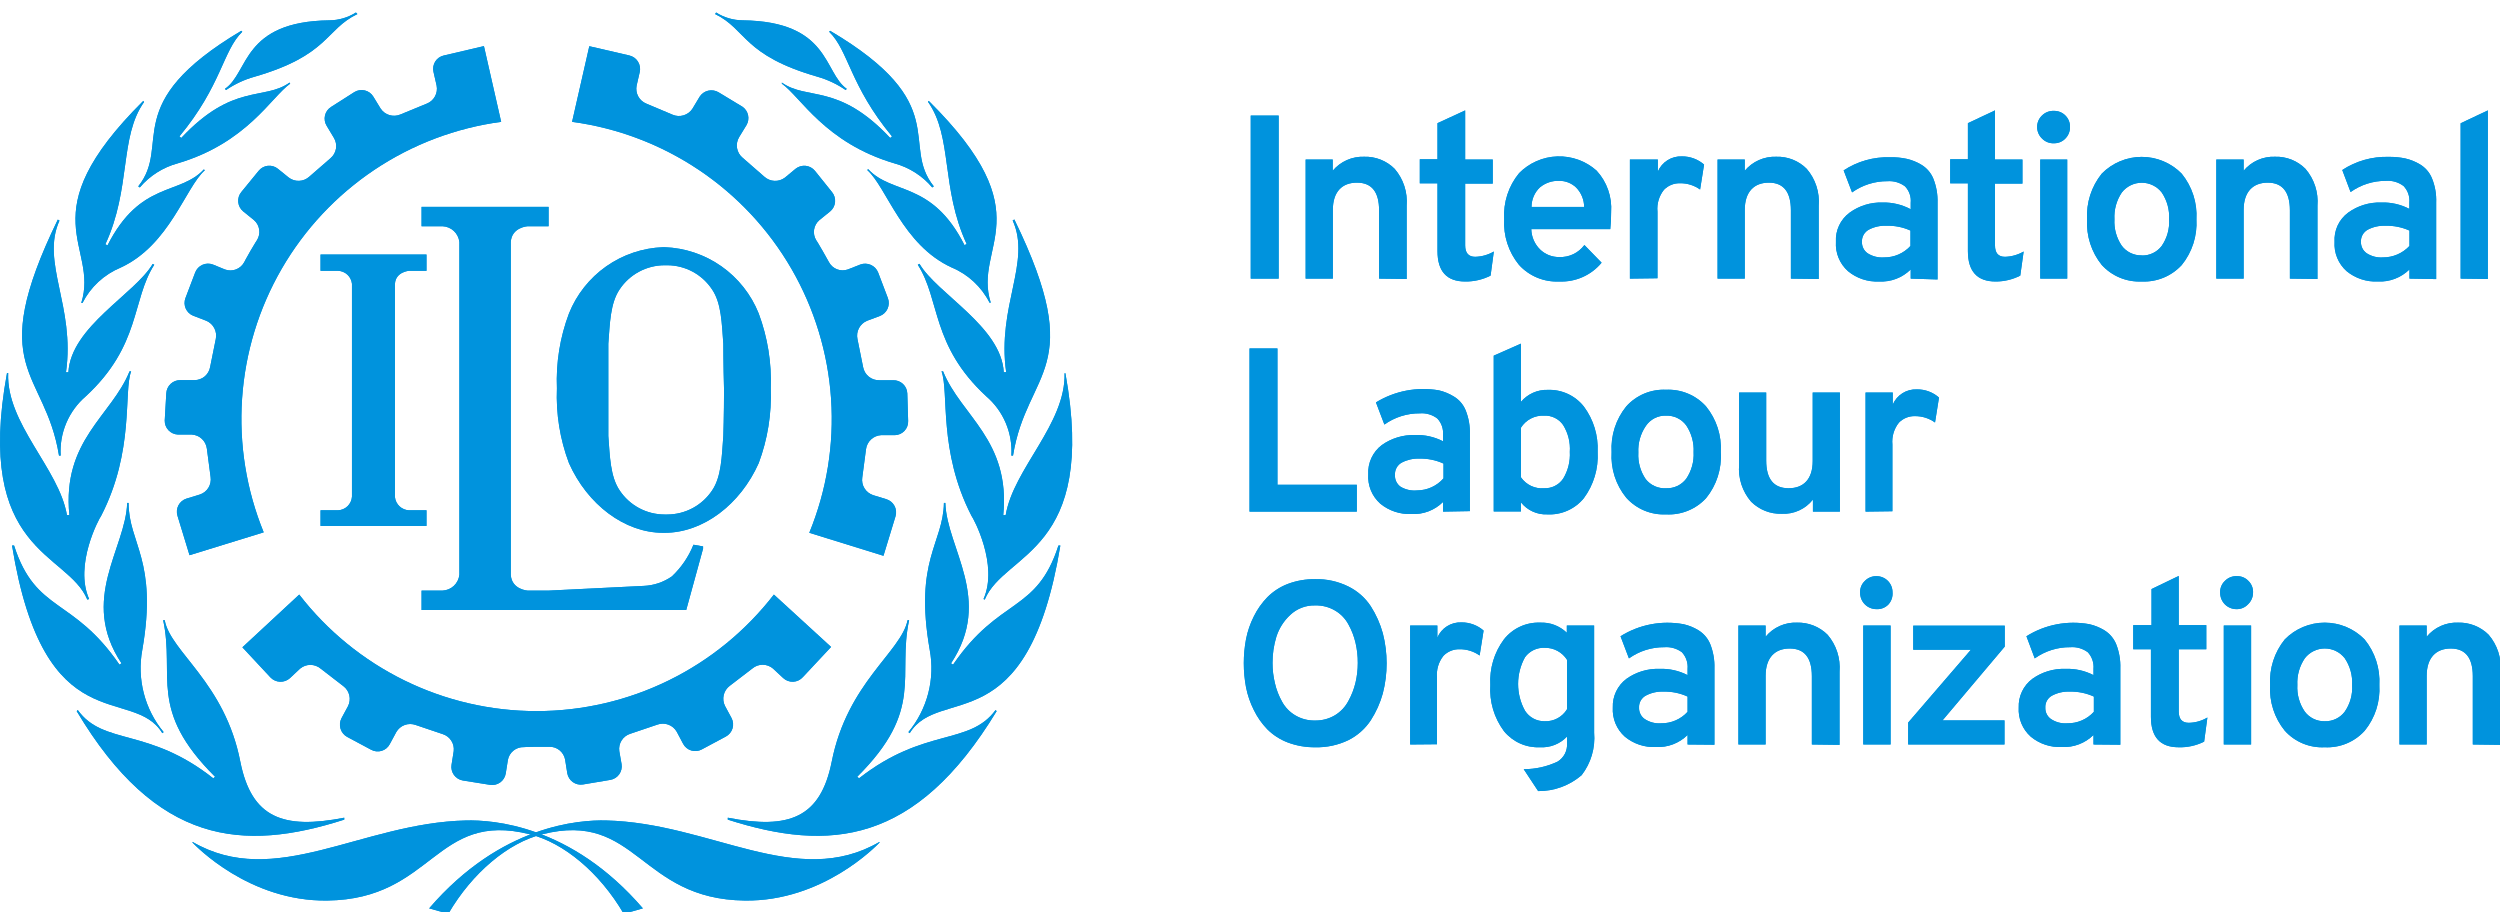 <svg width="200" height="73" viewBox="0 0 200 73" fill="none" xmlns="http://www.w3.org/2000/svg">
<g clip-path="url(#clip0_34_1050)">
<path d="M100.058 22.289V9.246H102.293V22.289H100.058Z" fill="#0093DD"/>
<path d="M110.327 22.289V16.827C110.327 15.353 109.739 14.611 108.554 14.611C107.369 14.611 106.628 15.334 106.628 16.788V22.289H104.451V12.762H106.618V13.658C106.924 13.292 107.31 13.002 107.746 12.808C108.181 12.614 108.656 12.523 109.132 12.54C109.583 12.526 110.031 12.604 110.45 12.77C110.869 12.936 111.25 13.185 111.569 13.504C111.919 13.909 112.185 14.381 112.35 14.89C112.515 15.399 112.577 15.937 112.533 16.471V22.318L110.327 22.289Z" fill="#0093DD"/>
<path d="M117.214 22.52C115.74 22.52 114.999 21.711 114.999 20.083V14.669H113.583V12.743H114.999V9.853L117.214 8.832V12.762H119.42V14.688H117.214V19.63C117.214 20.237 117.484 20.545 118.014 20.545C118.539 20.533 119.053 20.387 119.507 20.122L119.247 22.048C118.618 22.368 117.92 22.53 117.214 22.52Z" fill="#0093DD"/>
<path d="M124.738 22.52C124.137 22.549 123.536 22.445 122.98 22.215C122.424 21.985 121.925 21.636 121.52 21.191C120.681 20.162 120.259 18.856 120.335 17.53C120.254 16.197 120.68 14.882 121.53 13.85C122.34 13.029 123.434 12.55 124.586 12.513C125.739 12.475 126.862 12.881 127.724 13.648C128.136 14.094 128.452 14.62 128.652 15.194C128.853 15.767 128.933 16.375 128.889 16.981C128.894 17.432 128.872 17.882 128.822 18.33H122.503C122.516 18.939 122.764 19.519 123.196 19.948C123.4 20.148 123.64 20.305 123.905 20.411C124.17 20.517 124.453 20.569 124.738 20.565C125.126 20.581 125.513 20.502 125.864 20.334C126.215 20.166 126.52 19.914 126.751 19.601L128.128 21.017C127.717 21.512 127.197 21.906 126.609 22.166C126.021 22.427 125.38 22.548 124.738 22.52ZM122.522 16.557H126.732C126.728 15.978 126.5 15.422 126.096 15.006C125.732 14.655 125.244 14.461 124.738 14.467C124.177 14.445 123.629 14.63 123.196 14.987C122.983 15.187 122.813 15.429 122.697 15.697C122.582 15.966 122.522 16.255 122.522 16.548V16.557Z" fill="#0093DD"/>
<path d="M130.392 22.289V12.762H132.627V13.725C132.787 13.351 133.057 13.035 133.401 12.818C133.745 12.601 134.147 12.494 134.554 12.511C135.205 12.505 135.835 12.738 136.326 13.166L136.008 15.161C135.536 14.825 134.969 14.649 134.39 14.66C134.154 14.655 133.919 14.699 133.7 14.788C133.482 14.878 133.284 15.011 133.118 15.18C132.723 15.674 132.536 16.303 132.598 16.933V22.26L130.392 22.289Z" fill="#0093DD"/>
<path d="M143.271 22.289V16.827C143.271 15.353 142.684 14.611 141.509 14.611C140.333 14.611 139.582 15.334 139.582 16.788V22.289H137.405V12.762H139.582V13.658C139.888 13.292 140.274 13.002 140.71 12.808C141.146 12.614 141.62 12.523 142.096 12.54C142.547 12.525 142.996 12.603 143.415 12.768C143.834 12.934 144.215 13.184 144.533 13.504C144.883 13.909 145.149 14.381 145.314 14.89C145.479 15.399 145.542 15.937 145.497 16.471V22.318L143.271 22.289Z" fill="#0093DD"/>
<path d="M152.856 22.289V21.557C152.525 21.885 152.128 22.141 151.692 22.307C151.255 22.473 150.789 22.545 150.323 22.52C149.42 22.564 148.534 22.268 147.838 21.692C147.51 21.4 147.253 21.038 147.086 20.632C146.919 20.227 146.847 19.788 146.874 19.351C146.847 18.9 146.934 18.45 147.126 18.041C147.318 17.632 147.609 17.278 147.972 17.01C148.736 16.457 149.66 16.173 150.602 16.201C151.388 16.183 152.164 16.368 152.856 16.74V16.23C152.88 15.99 152.852 15.748 152.774 15.521C152.696 15.293 152.569 15.085 152.404 14.91C152.001 14.606 151.501 14.459 150.997 14.496C149.982 14.489 148.991 14.802 148.165 15.392L147.491 13.629C148.597 12.905 149.898 12.539 151.219 12.579C151.659 12.571 152.098 12.613 152.529 12.704C152.943 12.797 153.34 12.957 153.704 13.176C154.138 13.434 154.476 13.827 154.667 14.293C154.91 14.906 155.025 15.562 155.004 16.22V22.356L152.856 22.289ZM150.718 20.593C151.115 20.598 151.51 20.519 151.875 20.362C152.24 20.204 152.568 19.971 152.837 19.678V18.445C152.233 18.171 151.574 18.039 150.91 18.06C150.419 18.038 149.93 18.147 149.494 18.378C149.324 18.473 149.183 18.613 149.088 18.783C148.993 18.953 148.947 19.146 148.955 19.341C148.948 19.518 148.985 19.695 149.062 19.854C149.139 20.014 149.255 20.152 149.398 20.256C149.79 20.509 150.253 20.627 150.718 20.593Z" fill="#0093DD"/>
<path d="M159.648 22.52C158.174 22.52 157.432 21.711 157.432 20.083V14.669H156.016V12.743H157.432V9.853L159.599 8.832V12.762H161.796V14.688H159.599V19.63C159.599 20.237 159.859 20.545 160.399 20.545C160.924 20.532 161.438 20.386 161.892 20.122L161.622 22.048C161.011 22.361 160.334 22.523 159.648 22.52Z" fill="#0093DD"/>
<path d="M165.235 11.076C165.118 11.201 164.976 11.299 164.818 11.366C164.66 11.432 164.491 11.465 164.32 11.461C164.141 11.47 163.962 11.441 163.796 11.374C163.63 11.308 163.48 11.206 163.356 11.076C163.233 10.957 163.136 10.815 163.07 10.658C163.004 10.501 162.97 10.332 162.971 10.161C162.969 9.99 163.002 9.821 163.068 9.663C163.135 9.506 163.233 9.364 163.356 9.246C163.482 9.119 163.632 9.02 163.798 8.956C163.964 8.891 164.142 8.862 164.32 8.87C164.49 8.867 164.658 8.899 164.816 8.964C164.973 9.028 165.116 9.124 165.235 9.246C165.354 9.366 165.448 9.509 165.511 9.666C165.574 9.823 165.604 9.992 165.601 10.161C165.603 10.33 165.572 10.498 165.509 10.655C165.446 10.812 165.353 10.955 165.235 11.076ZM163.221 22.289V12.762H165.379V22.289H163.221Z" fill="#0093DD"/>
<path d="M171.332 22.52C170.737 22.547 170.142 22.443 169.591 22.215C169.04 21.987 168.546 21.641 168.144 21.2C167.312 20.172 166.893 18.87 166.969 17.549C166.892 16.226 167.311 14.921 168.144 13.889C168.561 13.465 169.058 13.129 169.606 12.899C170.154 12.669 170.743 12.551 171.337 12.551C171.932 12.551 172.52 12.669 173.068 12.899C173.617 13.129 174.114 13.465 174.531 13.889C175.37 14.918 175.793 16.224 175.715 17.549C175.791 18.87 175.372 20.172 174.54 21.2C174.134 21.641 173.637 21.988 173.083 22.216C172.528 22.444 171.931 22.548 171.332 22.52ZM171.332 20.439C171.643 20.45 171.951 20.386 172.231 20.251C172.511 20.117 172.755 19.917 172.941 19.669C173.368 19.047 173.574 18.302 173.529 17.549C173.573 16.788 173.366 16.034 172.941 15.401C172.752 15.157 172.51 14.96 172.232 14.824C171.955 14.688 171.651 14.617 171.342 14.617C171.033 14.617 170.729 14.688 170.452 14.824C170.174 14.96 169.932 15.157 169.743 15.401C169.32 16.032 169.114 16.782 169.155 17.54C169.113 18.287 169.316 19.028 169.733 19.649C169.917 19.898 170.159 20.099 170.437 20.235C170.716 20.371 171.023 20.438 171.332 20.43V20.439Z" fill="#0093DD"/>
<path d="M183.191 22.289V16.827C183.191 15.353 182.593 14.611 181.418 14.611C180.243 14.611 179.492 15.334 179.492 16.788V22.289H177.305V12.762H179.492V13.658C179.796 13.291 180.182 12.999 180.618 12.805C181.054 12.611 181.529 12.521 182.006 12.54C182.455 12.526 182.902 12.605 183.319 12.77C183.737 12.936 184.116 13.186 184.433 13.504C184.783 13.909 185.048 14.381 185.214 14.89C185.379 15.399 185.441 15.937 185.397 16.471V22.318L183.191 22.289Z" fill="#0093DD"/>
<path d="M192.756 22.289V21.557C192.423 21.884 192.027 22.138 191.59 22.304C191.154 22.47 190.689 22.544 190.223 22.52C189.317 22.562 188.428 22.267 187.728 21.692C187.4 21.4 187.143 21.038 186.976 20.632C186.809 20.227 186.737 19.788 186.764 19.351C186.736 18.901 186.82 18.451 187.01 18.042C187.201 17.633 187.49 17.278 187.853 17.01C188.62 16.457 189.548 16.173 190.492 16.201C191.275 16.174 192.052 16.349 192.747 16.711V16.201C192.769 15.961 192.739 15.718 192.659 15.491C192.58 15.263 192.452 15.055 192.284 14.881C191.882 14.575 191.381 14.428 190.878 14.467C189.863 14.46 188.872 14.773 188.046 15.363L187.381 13.6C188.484 12.878 189.782 12.511 191.099 12.55C191.542 12.543 191.985 12.585 192.419 12.675C192.833 12.77 193.23 12.929 193.594 13.147C194.029 13.405 194.367 13.797 194.557 14.265C194.806 14.875 194.921 15.532 194.895 16.191V22.327L192.756 22.289ZM190.627 20.593C191.026 20.596 191.421 20.516 191.787 20.359C192.154 20.201 192.484 19.97 192.756 19.678V18.445C192.151 18.174 191.493 18.042 190.83 18.06C190.338 18.04 189.849 18.149 189.413 18.378C189.243 18.473 189.102 18.613 189.007 18.783C188.912 18.953 188.866 19.146 188.874 19.341C188.869 19.519 188.908 19.696 188.986 19.855C189.065 20.015 189.182 20.152 189.327 20.256C189.712 20.507 190.169 20.626 190.627 20.593Z" fill="#0093DD"/>
<path d="M196.85 22.289V9.862L199.027 8.832V22.318L196.85 22.289Z" fill="#0093DD"/>
<path d="M99.962 40.929V27.876H102.196V38.781H108.545V40.929H99.962Z" fill="#0093DD"/>
<path d="M115.442 40.929V40.158C115.111 40.487 114.714 40.743 114.277 40.909C113.841 41.075 113.375 41.147 112.908 41.121C112.006 41.16 111.121 40.865 110.423 40.293C110.095 40.001 109.838 39.639 109.671 39.234C109.505 38.828 109.432 38.39 109.46 37.952C109.435 37.501 109.521 37.051 109.711 36.641C109.9 36.231 110.188 35.874 110.548 35.602C111.319 35.057 112.245 34.777 113.188 34.802C113.97 34.772 114.746 34.944 115.442 35.303V34.802C115.464 34.563 115.435 34.321 115.357 34.094C115.279 33.866 115.153 33.658 114.989 33.482C114.588 33.175 114.087 33.027 113.583 33.068C112.568 33.061 111.577 33.374 110.751 33.964L110.076 32.192C111.583 31.268 113.374 30.926 115.114 31.228C115.529 31.325 115.926 31.488 116.29 31.71C116.725 31.966 117.064 32.359 117.253 32.827C117.498 33.439 117.612 34.095 117.59 34.754V40.89L115.442 40.929ZM113.361 39.233C113.762 39.232 114.159 39.145 114.524 38.98C114.89 38.813 115.216 38.572 115.48 38.27V37.085C114.877 36.809 114.218 36.673 113.554 36.69C113.062 36.668 112.573 36.778 112.138 37.008C111.966 37.102 111.825 37.242 111.73 37.412C111.634 37.583 111.589 37.776 111.598 37.971C111.583 38.157 111.616 38.343 111.693 38.511C111.771 38.68 111.891 38.826 112.041 38.935C112.438 39.174 112.901 39.279 113.361 39.233Z" fill="#0093DD"/>
<path d="M123.784 41.15C123.381 41.168 122.98 41.09 122.613 40.922C122.247 40.755 121.925 40.503 121.674 40.187V40.919H119.497V28.454L121.674 27.491V32.153C121.936 31.84 122.265 31.591 122.637 31.424C123.01 31.257 123.415 31.177 123.823 31.19C124.376 31.17 124.926 31.281 125.428 31.513C125.93 31.746 126.37 32.094 126.712 32.529C127.486 33.573 127.874 34.853 127.811 36.151C127.887 37.479 127.495 38.791 126.703 39.859C126.352 40.288 125.904 40.629 125.397 40.853C124.89 41.077 124.338 41.179 123.784 41.15ZM123.524 39.06C123.824 39.072 124.122 39.008 124.39 38.873C124.658 38.739 124.887 38.538 125.056 38.289C125.444 37.646 125.629 36.901 125.585 36.151C125.638 35.393 125.449 34.637 125.046 33.993C124.875 33.751 124.647 33.556 124.38 33.426C124.114 33.297 123.82 33.236 123.524 33.251C123.158 33.234 122.794 33.314 122.469 33.483C122.144 33.652 121.87 33.905 121.674 34.215V38.183C121.878 38.48 122.156 38.717 122.481 38.871C122.806 39.025 123.166 39.09 123.524 39.06Z" fill="#0093DD"/>
<path d="M133.282 41.15C132.687 41.178 132.093 41.074 131.543 40.844C130.993 40.614 130.501 40.264 130.103 39.821C129.265 38.796 128.845 37.492 128.928 36.17C128.849 34.846 129.268 33.54 130.103 32.51C130.501 32.066 130.993 31.717 131.543 31.487C132.093 31.257 132.687 31.152 133.282 31.18C133.88 31.152 134.477 31.256 135.03 31.486C135.583 31.716 136.078 32.066 136.48 32.51C137.319 33.538 137.742 34.845 137.665 36.17C137.75 37.505 137.327 38.823 136.48 39.859C136.075 40.296 135.578 40.639 135.025 40.862C134.472 41.085 133.877 41.183 133.282 41.15ZM133.282 39.06C133.593 39.073 133.903 39.011 134.185 38.879C134.467 38.746 134.712 38.547 134.9 38.299C135.323 37.672 135.529 36.925 135.488 36.17C135.527 35.413 135.321 34.663 134.9 34.032C134.714 33.78 134.47 33.577 134.188 33.441C133.906 33.305 133.595 33.24 133.282 33.251C132.964 33.24 132.649 33.31 132.365 33.455C132.082 33.6 131.841 33.815 131.664 34.08C131.238 34.705 131.028 35.453 131.067 36.209C131.024 36.96 131.23 37.705 131.654 38.328C131.846 38.572 132.095 38.766 132.378 38.894C132.662 39.021 132.972 39.078 133.282 39.06Z" fill="#0093DD"/>
<path d="M145.034 40.929V39.965C144.739 40.34 144.359 40.639 143.925 40.837C143.491 41.035 143.016 41.126 142.539 41.102C142.088 41.116 141.638 41.038 141.217 40.872C140.796 40.706 140.414 40.457 140.093 40.139C139.742 39.733 139.477 39.262 139.311 38.753C139.146 38.243 139.084 37.706 139.129 37.172V31.402H141.297V36.844C141.297 38.318 141.894 39.06 143.088 39.06C144.283 39.06 145.015 38.337 145.015 36.883V31.402H147.192V40.929H145.034Z" fill="#0093DD"/>
<path d="M149.244 40.929V31.402H151.421V32.365C151.581 31.991 151.851 31.675 152.195 31.458C152.539 31.241 152.941 31.134 153.348 31.151C153.999 31.141 154.632 31.374 155.12 31.806L154.802 33.8C154.331 33.462 153.764 33.283 153.184 33.29C152.948 33.285 152.713 33.329 152.494 33.419C152.276 33.508 152.078 33.641 151.912 33.81C151.519 34.305 151.332 34.934 151.392 35.563V40.9L149.244 40.929Z" fill="#0093DD"/>
<path d="M105.212 59.781C104.462 59.791 103.717 59.66 103.015 59.395C102.405 59.163 101.85 58.805 101.387 58.345C100.947 57.892 100.583 57.372 100.308 56.804C100.017 56.229 99.806 55.616 99.682 54.983C99.443 53.71 99.443 52.403 99.682 51.13C99.806 50.497 100.017 49.885 100.308 49.309C100.586 48.746 100.95 48.229 101.387 47.778C101.85 47.315 102.404 46.954 103.015 46.718C103.717 46.453 104.462 46.322 105.212 46.333C106.132 46.311 107.045 46.512 107.87 46.92C108.598 47.278 109.217 47.823 109.662 48.5C110.089 49.167 110.414 49.895 110.625 50.658C111.033 52.238 111.033 53.895 110.625 55.474C110.414 56.235 110.089 56.959 109.662 57.623C109.214 58.3 108.596 58.848 107.87 59.212C107.042 59.61 106.13 59.805 105.212 59.781ZM105.212 57.642C105.77 57.651 106.321 57.504 106.801 57.218C107.253 56.942 107.622 56.549 107.87 56.081C108.125 55.621 108.317 55.129 108.439 54.617C108.562 54.1 108.624 53.569 108.622 53.037C108.626 52.489 108.564 51.943 108.439 51.409C108.318 50.897 108.127 50.404 107.87 49.945C107.624 49.489 107.258 49.109 106.811 48.847C106.327 48.561 105.773 48.417 105.212 48.433C104.845 48.422 104.481 48.484 104.139 48.615C103.797 48.745 103.484 48.942 103.218 49.194C102.704 49.67 102.323 50.27 102.11 50.937C101.902 51.618 101.798 52.326 101.802 53.037C101.801 53.583 101.866 54.126 101.994 54.656C102.111 55.172 102.302 55.669 102.563 56.13C102.809 56.586 103.175 56.965 103.622 57.228C104.102 57.513 104.653 57.656 105.212 57.642Z" fill="#0093DD"/>
<path d="M112.812 59.559V50.041H114.989V51.005C115.149 50.631 115.419 50.315 115.763 50.098C116.107 49.881 116.509 49.774 116.916 49.791C117.567 49.785 118.197 50.018 118.688 50.446L118.37 52.44C117.898 52.104 117.331 51.929 116.752 51.939C116.516 51.935 116.281 51.979 116.062 52.068C115.844 52.157 115.646 52.291 115.48 52.459C115.085 52.954 114.898 53.583 114.96 54.213V59.54L112.812 59.559Z" fill="#0093DD"/>
<path d="M123.052 63.287L121.896 61.534C122.836 61.538 123.764 61.331 124.612 60.927C124.858 60.775 125.057 60.56 125.19 60.304C125.322 60.047 125.382 59.76 125.364 59.472V58.923C125.088 59.215 124.752 59.442 124.38 59.59C124.007 59.738 123.606 59.803 123.206 59.781C122.657 59.806 122.109 59.703 121.608 59.479C121.106 59.254 120.663 58.916 120.316 58.49C119.525 57.425 119.139 56.114 119.228 54.791C119.15 53.486 119.536 52.197 120.316 51.149C120.658 50.714 121.099 50.367 121.601 50.134C122.103 49.901 122.653 49.79 123.206 49.81C123.599 49.793 123.991 49.855 124.359 49.994C124.726 50.134 125.062 50.346 125.345 50.62V50.041H127.531V58.615C127.635 59.834 127.277 61.047 126.529 62.015C125.562 62.846 124.327 63.298 123.052 63.287ZM123.572 57.7C123.93 57.715 124.285 57.633 124.6 57.464C124.915 57.294 125.179 57.043 125.364 56.736V52.787C125.174 52.485 124.909 52.238 124.595 52.069C124.281 51.9 123.929 51.816 123.572 51.824C123.269 51.809 122.966 51.871 122.692 52.002C122.419 52.133 122.181 52.33 122.002 52.575C121.638 53.231 121.448 53.968 121.448 54.718C121.448 55.468 121.638 56.206 122.002 56.862C122.17 57.124 122.403 57.339 122.678 57.486C122.952 57.632 123.26 57.706 123.572 57.7Z" fill="#0093DD"/>
<path d="M135.006 59.559V58.798C134.674 59.126 134.277 59.38 133.841 59.546C133.405 59.712 132.939 59.785 132.473 59.761C131.57 59.805 130.684 59.509 129.988 58.933C129.661 58.642 129.405 58.282 129.238 57.878C129.071 57.474 128.998 57.038 129.024 56.602C129.007 56.16 129.097 55.721 129.287 55.321C129.476 54.922 129.76 54.575 130.113 54.309C130.882 53.761 131.809 53.48 132.752 53.509C133.534 53.479 134.311 53.652 135.006 54.01V53.509C135.028 53.269 134.999 53.026 134.921 52.797C134.843 52.568 134.718 52.358 134.554 52.18C134.149 51.88 133.649 51.736 133.147 51.776C132.132 51.768 131.141 52.082 130.315 52.671L129.641 50.899C131.141 49.96 132.938 49.617 134.679 49.936C135.093 50.029 135.49 50.188 135.854 50.408C136.286 50.668 136.623 51.059 136.817 51.525C137.06 52.137 137.175 52.793 137.155 53.452V59.578L135.006 59.559ZM132.887 57.864C133.285 57.87 133.68 57.791 134.045 57.633C134.41 57.476 134.738 57.242 135.006 56.948V55.725C134.403 55.448 133.744 55.313 133.08 55.33C132.588 55.307 132.099 55.417 131.664 55.648C131.492 55.741 131.35 55.881 131.254 56.051C131.159 56.222 131.114 56.416 131.124 56.611C131.117 56.787 131.154 56.962 131.231 57.12C131.309 57.278 131.424 57.414 131.567 57.517C131.956 57.777 132.421 57.9 132.887 57.864Z" fill="#0093DD"/>
<path d="M144.948 59.559V54.097C144.948 52.623 144.36 51.881 143.175 51.881C141.99 51.881 141.249 52.614 141.249 54.068V59.559H139.072V50.041H141.249V50.937C141.552 50.569 141.938 50.275 142.374 50.079C142.81 49.884 143.285 49.792 143.763 49.81C144.213 49.798 144.661 49.878 145.08 50.043C145.498 50.209 145.88 50.457 146.2 50.774C146.549 51.18 146.814 51.651 146.979 52.16C147.144 52.67 147.207 53.207 147.163 53.741V59.588L144.948 59.559Z" fill="#0093DD"/>
<path d="M151.074 48.356C150.95 48.484 150.8 48.585 150.634 48.649C150.468 48.714 150.289 48.742 150.111 48.731C149.766 48.731 149.435 48.594 149.191 48.35C148.947 48.107 148.81 47.776 148.81 47.431C148.799 47.252 148.827 47.072 148.894 46.906C148.961 46.739 149.064 46.589 149.196 46.468C149.315 46.346 149.457 46.25 149.615 46.186C149.772 46.121 149.941 46.089 150.111 46.092C150.281 46.091 150.449 46.123 150.606 46.188C150.764 46.252 150.906 46.347 151.027 46.467C151.147 46.587 151.242 46.73 151.306 46.887C151.371 47.044 151.403 47.213 151.402 47.383C151.417 47.559 151.395 47.736 151.339 47.903C151.283 48.071 151.192 48.225 151.074 48.356ZM149.061 59.559V50.041H151.248V59.559H149.061Z" fill="#0093DD"/>
<path d="M152.654 59.559V57.806L157.673 51.978H153.059V50.051H160.38V51.727L155.399 57.632H160.36V59.559H152.654Z" fill="#0093DD"/>
<path d="M167.479 59.559V58.798C167.147 59.125 166.75 59.38 166.314 59.545C165.877 59.711 165.412 59.785 164.946 59.761C164.043 59.805 163.156 59.509 162.46 58.933C162.134 58.642 161.878 58.282 161.711 57.878C161.544 57.474 161.471 57.038 161.497 56.602C161.48 56.16 161.57 55.721 161.759 55.321C161.949 54.922 162.232 54.575 162.586 54.309C163.354 53.761 164.281 53.48 165.225 53.509C166.007 53.479 166.784 53.652 167.479 54.01V53.509C167.501 53.269 167.471 53.026 167.393 52.797C167.315 52.568 167.19 52.358 167.026 52.18C166.622 51.88 166.122 51.736 165.62 51.776C164.602 51.766 163.607 52.08 162.778 52.671L162.114 50.899C163.614 49.96 165.411 49.617 167.152 49.936C167.566 50.03 167.962 50.19 168.327 50.408C168.759 50.668 169.096 51.059 169.29 51.525C169.533 52.137 169.648 52.793 169.627 53.452V59.578L167.479 59.559ZM165.379 57.864C165.779 57.871 166.175 57.793 166.542 57.635C166.909 57.477 167.239 57.243 167.508 56.948V55.725C166.904 55.449 166.245 55.314 165.581 55.33C165.09 55.307 164.601 55.417 164.165 55.648C163.993 55.741 163.851 55.881 163.756 56.051C163.66 56.222 163.615 56.416 163.626 56.611C163.619 56.787 163.656 56.962 163.733 57.12C163.81 57.278 163.926 57.414 164.069 57.517C164.454 57.777 164.916 57.9 165.379 57.864Z" fill="#0093DD"/>
<path d="M174.29 59.781C172.816 59.781 172.074 58.971 172.074 57.343V51.939H170.658V50.013H172.122V47.123L174.299 46.073V50.013H176.505V51.939H174.299V56.919C174.299 57.526 174.569 57.825 175.099 57.825C175.625 57.818 176.14 57.672 176.592 57.401L176.332 59.328C175.7 59.647 174.998 59.803 174.29 59.781Z" fill="#0093DD"/>
<path d="M179.829 48.356C179.712 48.478 179.571 48.574 179.416 48.639C179.26 48.704 179.092 48.735 178.923 48.731C178.752 48.733 178.581 48.7 178.423 48.635C178.264 48.57 178.119 48.475 177.997 48.354C177.876 48.233 177.779 48.089 177.713 47.931C177.647 47.773 177.613 47.603 177.613 47.431C177.601 47.252 177.63 47.072 177.697 46.906C177.763 46.739 177.866 46.589 177.998 46.468C178.123 46.34 178.273 46.241 178.439 46.176C178.606 46.111 178.784 46.082 178.962 46.092C179.13 46.088 179.298 46.12 179.454 46.184C179.61 46.249 179.751 46.346 179.867 46.468C179.996 46.592 180.096 46.742 180.161 46.908C180.226 47.074 180.254 47.253 180.243 47.431C180.24 47.605 180.202 47.777 180.13 47.936C180.059 48.095 179.957 48.237 179.829 48.356ZM177.902 59.559V50.041H180.089V59.559H177.902Z" fill="#0093DD"/>
<path d="M185.974 59.781C185.378 59.811 184.783 59.709 184.231 59.48C183.68 59.252 183.186 58.904 182.786 58.461C181.95 57.435 181.53 56.131 181.611 54.81C181.531 53.486 181.951 52.18 182.786 51.149C183.202 50.726 183.698 50.389 184.246 50.16C184.793 49.93 185.381 49.812 185.974 49.812C186.568 49.812 187.156 49.93 187.703 50.16C188.251 50.389 188.747 50.726 189.163 51.149C190.002 52.178 190.425 53.484 190.348 54.81C190.429 56.131 190.009 57.435 189.173 58.461C188.771 58.904 188.275 59.252 187.722 59.481C187.169 59.709 186.572 59.811 185.974 59.781ZM185.974 57.7C186.285 57.711 186.593 57.646 186.873 57.512C187.154 57.378 187.397 57.178 187.583 56.929C188.011 56.309 188.218 55.562 188.171 54.81C188.214 54.049 188.007 53.295 187.583 52.662C187.394 52.418 187.152 52.22 186.875 52.084C186.597 51.948 186.293 51.878 185.984 51.878C185.675 51.878 185.371 51.948 185.094 52.084C184.817 52.22 184.574 52.418 184.385 52.662C183.959 53.291 183.749 54.041 183.788 54.8C183.745 55.552 183.952 56.297 184.375 56.919C184.56 57.169 184.801 57.369 185.079 57.505C185.358 57.641 185.665 57.708 185.974 57.7Z" fill="#0093DD"/>
<path d="M197.823 59.559V54.097C197.823 52.623 197.235 51.881 196.06 51.881C194.885 51.881 194.134 52.614 194.134 54.068V59.559H191.957V50.041H194.134V50.937C194.438 50.569 194.823 50.275 195.259 50.079C195.695 49.884 196.17 49.792 196.648 49.81C197.098 49.797 197.546 49.876 197.965 50.042C198.384 50.207 198.765 50.456 199.085 50.774C199.434 51.18 199.699 51.651 199.864 52.16C200.029 52.67 200.092 53.207 200.048 53.741V59.588L197.823 59.559Z" fill="#0093DD"/>
<path d="M20.037 20.073C19.68 20.69 19.546 20.959 19.546 20.959C19.405 21.232 19.169 21.442 18.883 21.552C18.598 21.663 18.281 21.664 17.995 21.557L17.031 21.162C16.759 21.058 16.457 21.067 16.192 21.187C15.926 21.306 15.719 21.526 15.615 21.798L14.835 23.849C14.732 24.122 14.741 24.424 14.86 24.689C14.979 24.955 15.199 25.162 15.471 25.265L16.501 25.66C16.779 25.777 17.008 25.988 17.146 26.255C17.285 26.523 17.326 26.83 17.262 27.125L16.81 29.36C16.759 29.656 16.604 29.925 16.373 30.118C16.141 30.31 15.849 30.414 15.548 30.41H14.44C14.149 30.402 13.867 30.508 13.655 30.707C13.442 30.905 13.316 31.179 13.303 31.469L13.178 33.637C13.17 33.926 13.277 34.207 13.476 34.418C13.674 34.629 13.948 34.754 14.238 34.764H15.345C15.648 34.782 15.934 34.906 16.154 35.113C16.374 35.321 16.514 35.6 16.55 35.9L16.848 38.164C16.893 38.461 16.831 38.763 16.675 39.019C16.518 39.275 16.276 39.467 15.991 39.561L14.922 39.888C14.784 39.931 14.655 40.001 14.544 40.093C14.433 40.186 14.342 40.299 14.274 40.427C14.207 40.555 14.166 40.695 14.153 40.839C14.14 40.983 14.156 41.128 14.199 41.266L15.162 44.416L21.096 42.586C19.71 39.195 19.118 35.532 19.368 31.878C19.617 28.223 20.7 24.674 22.534 21.504C24.369 18.333 26.905 15.625 29.948 13.587C32.992 11.549 36.462 10.235 40.093 9.747L38.715 3.688L35.507 4.439C35.366 4.47 35.233 4.528 35.115 4.611C34.997 4.694 34.896 4.799 34.819 4.921C34.742 5.043 34.69 5.179 34.666 5.321C34.642 5.463 34.646 5.609 34.679 5.749L34.929 6.847C34.989 7.143 34.942 7.449 34.797 7.713C34.653 7.978 34.42 8.183 34.139 8.292L32.03 9.159C31.753 9.277 31.443 9.294 31.155 9.208C30.866 9.122 30.617 8.938 30.45 8.687L29.862 7.724C29.787 7.601 29.687 7.494 29.57 7.41C29.453 7.326 29.32 7.265 29.18 7.232C29.04 7.199 28.894 7.194 28.752 7.217C28.609 7.24 28.473 7.291 28.35 7.367L26.491 8.552C26.368 8.628 26.262 8.727 26.177 8.844C26.093 8.962 26.032 9.094 25.999 9.235C25.966 9.375 25.961 9.521 25.984 9.663C26.007 9.805 26.058 9.942 26.134 10.065L26.712 11.028C26.868 11.287 26.927 11.593 26.878 11.892C26.828 12.19 26.674 12.461 26.443 12.656L24.738 14.139C24.514 14.341 24.226 14.458 23.924 14.468C23.623 14.479 23.328 14.383 23.09 14.197L22.233 13.504C22.122 13.412 21.993 13.344 21.855 13.303C21.717 13.261 21.572 13.248 21.428 13.263C21.285 13.278 21.146 13.322 21.019 13.391C20.893 13.461 20.782 13.555 20.692 13.667L19.305 15.363C19.212 15.475 19.143 15.603 19.101 15.742C19.059 15.881 19.045 16.026 19.059 16.17C19.073 16.314 19.116 16.454 19.184 16.582C19.253 16.709 19.346 16.822 19.459 16.914L20.316 17.607C20.543 17.802 20.692 18.071 20.736 18.367C20.78 18.662 20.717 18.964 20.557 19.216C20.557 19.216 20.393 19.457 20.037 20.073Z" fill="#0093DD"/>
<path d="M42.915 59.742C43.628 59.742 43.926 59.742 43.926 59.742C44.227 59.73 44.522 59.826 44.757 60.014C44.992 60.201 45.152 60.467 45.208 60.763L45.381 61.852C45.404 61.994 45.456 62.13 45.532 62.253C45.608 62.375 45.707 62.482 45.825 62.566C45.942 62.65 46.074 62.71 46.215 62.743C46.355 62.776 46.501 62.781 46.643 62.757L48.82 62.391C48.962 62.368 49.099 62.316 49.221 62.24C49.344 62.164 49.45 62.065 49.534 61.948C49.618 61.83 49.678 61.698 49.711 61.557C49.744 61.417 49.749 61.271 49.726 61.129L49.543 60.089C49.501 59.791 49.567 59.489 49.727 59.235C49.888 58.981 50.133 58.792 50.419 58.702L52.587 57.969C52.871 57.866 53.182 57.866 53.466 57.97C53.75 58.074 53.988 58.275 54.138 58.538L54.648 59.501C54.716 59.629 54.808 59.743 54.92 59.835C55.032 59.928 55.161 59.997 55.3 60.039C55.439 60.081 55.585 60.095 55.729 60.081C55.873 60.066 56.014 60.023 56.141 59.954L58.068 58.923C58.324 58.786 58.516 58.553 58.601 58.275C58.686 57.997 58.657 57.697 58.52 57.44L58 56.476C57.865 56.207 57.828 55.898 57.897 55.604C57.966 55.31 58.135 55.05 58.376 54.868L60.187 53.48C60.417 53.285 60.709 53.178 61.011 53.178C61.312 53.178 61.604 53.285 61.834 53.48L62.653 54.242C62.761 54.343 62.887 54.421 63.026 54.472C63.164 54.523 63.312 54.546 63.459 54.539C63.607 54.532 63.751 54.495 63.884 54.43C64.017 54.366 64.136 54.276 64.233 54.164L66.487 51.756L61.911 47.566C59.669 50.467 56.792 52.816 53.501 54.432C50.209 56.048 46.591 56.888 42.925 56.888C39.258 56.888 35.64 56.048 32.349 54.432C29.058 52.816 26.18 50.467 23.938 47.566L19.391 51.785L21.636 54.193C21.837 54.405 22.113 54.529 22.404 54.54C22.696 54.551 22.98 54.447 23.196 54.251L24.006 53.49C24.236 53.297 24.528 53.19 24.829 53.19C25.13 53.19 25.422 53.297 25.653 53.49L27.464 54.887C27.706 55.068 27.877 55.328 27.945 55.623C28.014 55.917 27.977 56.226 27.84 56.496L27.319 57.459C27.185 57.718 27.157 58.019 27.242 58.298C27.326 58.577 27.517 58.811 27.772 58.952L29.699 59.983C29.826 60.051 29.965 60.094 30.108 60.109C30.252 60.123 30.397 60.109 30.535 60.067C30.673 60.025 30.802 59.956 30.913 59.863C31.024 59.771 31.115 59.658 31.182 59.53L31.702 58.567C31.852 58.304 32.09 58.103 32.374 57.999C32.658 57.895 32.969 57.895 33.253 57.998L35.421 58.73C35.702 58.82 35.943 59.005 36.102 59.252C36.263 59.5 36.331 59.796 36.297 60.089L36.124 61.177C36.1 61.32 36.105 61.465 36.138 61.605C36.171 61.746 36.231 61.879 36.315 61.996C36.399 62.113 36.506 62.212 36.628 62.288C36.751 62.365 36.887 62.416 37.029 62.439L39.197 62.786C39.339 62.809 39.485 62.804 39.625 62.772C39.766 62.739 39.898 62.679 40.015 62.595C40.133 62.511 40.232 62.404 40.308 62.282C40.384 62.159 40.435 62.023 40.459 61.88L40.632 60.792C40.687 60.496 40.847 60.23 41.083 60.043C41.318 59.855 41.613 59.759 41.913 59.771C41.913 59.771 42.202 59.742 42.915 59.742Z" fill="#0093DD"/>
<path d="M65.822 20.093C65.475 19.476 65.302 19.226 65.302 19.226C65.143 18.971 65.08 18.667 65.126 18.37C65.172 18.073 65.323 17.802 65.553 17.607L66.41 16.914C66.634 16.729 66.776 16.464 66.805 16.175C66.834 15.886 66.747 15.598 66.564 15.372L65.196 13.667C65.011 13.441 64.745 13.297 64.454 13.266C64.164 13.236 63.873 13.321 63.645 13.504L62.798 14.207C62.558 14.389 62.263 14.483 61.962 14.47C61.661 14.458 61.374 14.341 61.15 14.139L59.416 12.627C59.175 12.43 59.014 12.153 58.963 11.846C58.912 11.54 58.974 11.225 59.137 10.96L59.725 9.997C59.86 9.761 59.903 9.482 59.847 9.216C59.79 8.949 59.636 8.713 59.416 8.552L57.49 7.387C57.24 7.235 56.941 7.188 56.656 7.254C56.372 7.321 56.124 7.496 55.968 7.743L55.39 8.706C55.223 8.957 54.974 9.141 54.685 9.227C54.397 9.314 54.087 9.296 53.81 9.178L51.71 8.292C51.431 8.181 51.2 7.975 51.058 7.711C50.915 7.447 50.87 7.141 50.93 6.847L51.18 5.759C51.244 5.474 51.192 5.176 51.037 4.929C50.882 4.681 50.636 4.506 50.352 4.439L47.144 3.697L45.766 9.747C49.399 10.238 52.871 11.555 55.915 13.597C58.959 15.639 61.495 18.351 63.328 21.526C65.16 24.701 66.24 28.253 66.486 31.911C66.731 35.568 66.135 39.233 64.743 42.624L70.677 44.464L71.641 41.304C71.725 41.026 71.695 40.725 71.558 40.469C71.42 40.213 71.187 40.021 70.909 39.937L69.839 39.609C69.554 39.513 69.311 39.319 69.155 39.062C68.998 38.805 68.937 38.5 68.982 38.203L69.281 35.939C69.318 35.64 69.459 35.364 69.679 35.158C69.899 34.952 70.184 34.83 70.485 34.812H71.593C71.737 34.808 71.88 34.776 72.011 34.716C72.143 34.657 72.262 34.572 72.361 34.466C72.46 34.36 72.536 34.236 72.586 34.1C72.636 33.964 72.659 33.82 72.652 33.675L72.585 31.479C72.58 31.334 72.546 31.193 72.487 31.061C72.427 30.93 72.341 30.812 72.236 30.713C72.13 30.615 72.007 30.538 71.871 30.488C71.736 30.437 71.592 30.414 71.448 30.419H70.35C70.043 30.429 69.743 30.328 69.505 30.135C69.266 29.943 69.105 29.671 69.049 29.369L68.597 27.125C68.533 26.829 68.576 26.52 68.716 26.253C68.857 25.985 69.088 25.776 69.367 25.66L70.398 25.275C70.668 25.169 70.886 24.962 71.005 24.697C71.124 24.432 71.134 24.131 71.034 23.859L70.254 21.807C70.148 21.534 69.939 21.314 69.672 21.193C69.406 21.073 69.103 21.061 68.828 21.162L67.826 21.557C67.545 21.656 67.238 21.652 66.961 21.544C66.683 21.436 66.454 21.232 66.314 20.969C66.314 20.969 66.159 20.709 65.822 20.093Z" fill="#0093DD"/>
<path d="M17.995 7.107L18.081 7.204C18.773 6.729 19.537 6.371 20.345 6.144C26.317 4.42 26.019 2.358 28.591 1.125L28.475 1C27.844 1.401 27.113 1.618 26.366 1.626C19.353 1.713 19.921 5.807 17.995 7.107Z" fill="#0093DD"/>
<path d="M11.059 14.91L11.184 14.997C11.974 14.064 13.029 13.392 14.209 13.07C19.777 11.423 21.713 7.743 23.216 6.693L23.168 6.606C21.106 8.071 18.659 6.606 14.498 11.038L14.353 10.912C17.735 6.828 17.821 4.054 19.382 2.541L19.305 2.464C9.44 8.321 13.766 11.539 11.059 14.91Z" fill="#0093DD"/>
<path d="M11.463 8.071C2.177 17.299 7.957 19.63 6.502 24.235H6.599C7.244 22.961 8.324 21.96 9.643 21.412C13.573 19.601 14.816 15.016 16.386 13.619L16.309 13.552C14.382 15.633 11.213 14.467 8.602 19.63L8.429 19.544C10.51 15.045 9.537 10.97 11.521 8.167C11.505 8.133 11.486 8.101 11.463 8.071Z" fill="#0093DD"/>
<path d="M4.72 36.449H4.855C4.8 35.556 4.953 34.662 5.303 33.838C5.652 33.014 6.188 32.282 6.868 31.7C11.28 27.616 10.529 23.994 12.34 21.181L12.215 21.114C10.808 23.512 5.674 26.133 5.472 29.783C5.408 29.788 5.343 29.788 5.279 29.783C6.03 24.505 3.246 20.988 4.759 17.646L4.624 17.569C-1.271 29.687 3.603 29.523 4.72 36.449Z" fill="#0093DD"/>
<path d="M6.984 47.97L7.129 47.922C5.915 45.187 7.947 41.439 8.092 41.266C10.77 36.064 9.874 31.363 10.491 29.706H10.365C8.93 33.27 4.961 35.207 5.549 41.208H5.356C4.711 37.471 0.491 33.897 0.655 29.841H0.559C-2.071 44.252 5.414 44.156 6.984 47.97Z" fill="#0093DD"/>
<path d="M12.985 58.653L13.091 58.567C12.341 57.661 11.798 56.601 11.504 55.462C11.209 54.324 11.169 53.134 11.386 51.978C12.639 44.791 10.288 43.491 10.288 40.235H10.173C10.067 43.876 6.319 47.941 9.72 53.066L9.556 53.172C5.828 47.73 2.871 49.059 1.127 43.645C1.073 43.634 1.017 43.634 0.963 43.645C3.545 59.549 10.606 54.752 12.985 58.653Z" fill="#0093DD"/>
<path d="M27.541 65.57V65.416C22.628 66.379 20.123 65.416 19.228 60.946C17.995 54.598 13.631 52.151 13.178 49.618C13.137 49.608 13.094 49.608 13.053 49.618C14.016 54.097 11.8 56.765 17.205 62.141L17.06 62.266C11.858 58.153 8.284 59.665 6.223 56.804C6.189 56.828 6.16 56.857 6.136 56.891C12.523 67.593 19.43 68.171 27.541 65.57Z" fill="#0093DD"/>
<path d="M15.403 67.41V67.352C22.012 71.205 28.89 65.83 37.289 65.637C39.389 65.589 45.67 65.975 51.431 72.669L49.899 73.103C47.972 69.799 45.083 67.41 42.395 66.745C34.785 64.819 34.688 71.937 26.183 72.043C19.921 72.13 15.654 67.66 15.403 67.41Z" fill="#0093DD"/>
<path d="M67.739 7.107L67.653 7.204C66.97 6.732 66.215 6.374 65.418 6.144C59.416 4.42 59.744 2.358 57.21 1.125L57.288 1C57.924 1.404 58.662 1.621 59.416 1.626C66.41 1.713 65.88 5.807 67.739 7.107Z" fill="#0093DD"/>
<path d="M74.704 14.91L74.579 14.997C73.788 14.064 72.734 13.392 71.554 13.07C65.986 11.423 64.05 7.743 62.547 6.693V6.606C64.609 8.071 67.055 6.606 71.217 11.038L71.361 10.912C67.98 6.828 67.893 4.054 66.333 2.541L66.41 2.464C76.322 8.321 71.997 11.539 74.704 14.91Z" fill="#0093DD"/>
<path d="M74.299 8.071C83.585 17.28 77.806 19.63 79.26 24.215H79.164C78.519 22.942 77.439 21.94 76.12 21.393C72.19 19.582 70.947 14.997 69.377 13.6L69.454 13.533C71.38 15.613 74.55 14.448 77.16 19.611L77.334 19.524C75.253 15.026 76.226 10.951 74.242 8.148C74.259 8.12 74.278 8.095 74.299 8.071Z" fill="#0093DD"/>
<path d="M81.042 36.449H80.908C80.963 35.556 80.809 34.662 80.46 33.838C80.111 33.014 79.575 32.282 78.894 31.7C74.482 27.616 75.234 23.994 73.423 21.181L73.558 21.104C74.964 23.503 80.098 26.123 80.301 29.774C80.365 29.778 80.429 29.778 80.493 29.774C79.742 24.495 82.526 20.979 81.013 17.636L81.148 17.559C87.053 29.687 82.16 29.523 81.042 36.449Z" fill="#0093DD"/>
<path d="M78.779 47.97L78.682 47.922C79.896 45.187 77.864 41.439 77.719 41.266C75.041 36.064 75.937 31.363 75.32 29.706H75.446C76.881 33.27 80.85 35.207 80.262 41.208H80.455C81.081 37.49 85.271 33.916 85.165 29.86H85.233C87.834 44.252 80.349 44.156 78.779 47.97Z" fill="#0093DD"/>
<path d="M72.777 58.653L72.671 58.567C73.422 57.661 73.964 56.601 74.259 55.462C74.554 54.324 74.594 53.134 74.376 51.978C73.124 44.791 75.455 43.491 75.513 40.235H75.629C75.735 43.876 79.482 47.941 76.081 53.066L76.245 53.172C79.973 47.73 82.93 49.059 84.674 43.645C84.725 43.636 84.777 43.636 84.828 43.645C82.208 59.549 75.157 54.752 72.777 58.653Z" fill="#0093DD"/>
<path d="M58.222 65.57V65.416C63.135 66.379 65.639 65.416 66.535 60.946C67.787 54.598 72.103 52.151 72.604 49.618C72.645 49.608 72.688 49.608 72.729 49.618C71.766 54.097 73.981 56.765 68.577 62.141L68.722 62.266C73.962 58.162 77.536 59.665 79.646 56.804L79.732 56.891C73.24 67.593 66.343 68.171 58.222 65.57Z" fill="#0093DD"/>
<path d="M70.359 67.41V67.352C63.751 71.205 56.873 65.83 48.473 65.637C46.373 65.589 40.093 65.975 34.332 72.669L35.864 73.103C37.79 69.799 40.68 67.41 43.368 66.745C50.978 64.819 51.122 71.937 59.58 72.043C65.822 72.13 70.109 67.66 70.359 67.41Z" fill="#0093DD"/>
<path d="M53.165 19.775H53.049C51.414 19.835 49.832 20.369 48.495 21.311C47.158 22.253 46.123 23.563 45.516 25.082C44.797 26.992 44.47 29.026 44.553 31.064C44.47 33.103 44.797 35.137 45.516 37.047C46.99 40.36 49.966 42.624 53.049 42.624H53.165C56.257 42.624 59.224 40.36 60.698 37.047C61.411 35.136 61.739 33.103 61.661 31.064C61.739 29.026 61.411 26.993 60.698 25.082C60.092 23.563 59.057 22.252 57.72 21.309C56.382 20.367 54.8 19.834 53.165 19.775ZM57.923 31.19C57.923 33.174 57.865 34.879 57.865 34.879C57.74 36.498 57.721 38.126 56.97 39.233C56.577 39.824 56.044 40.309 55.419 40.645C54.794 40.981 54.096 41.158 53.386 41.16H53.155C52.445 41.158 51.747 40.981 51.122 40.645C50.497 40.309 49.964 39.824 49.572 39.233C48.82 38.126 48.791 36.498 48.666 34.879C48.666 34.879 48.666 33.193 48.666 31.228V31.19C48.666 29.215 48.666 27.5 48.666 27.5C48.791 25.882 48.82 24.254 49.572 23.146C49.965 22.556 50.498 22.072 51.123 21.736C51.748 21.401 52.446 21.223 53.155 21.22H53.386C54.094 21.223 54.791 21.4 55.414 21.736C56.037 22.072 56.568 22.557 56.96 23.146C57.721 24.254 57.74 25.882 57.865 27.5C57.865 27.5 57.865 29.196 57.923 31.161V31.19Z" fill="#0093DD"/>
<path d="M55.477 43.578C55.092 44.537 54.504 45.402 53.752 46.111C53.086 46.576 52.3 46.84 51.488 46.872L43.888 47.248H42.212C42.212 47.248 40.931 47.171 40.863 45.986V19.36C40.931 18.176 42.212 18.099 42.212 18.099H43.888V16.548H33.725V18.099H35.401C35.74 18.113 36.062 18.248 36.31 18.479C36.557 18.711 36.713 19.023 36.75 19.36V45.986C36.713 46.323 36.557 46.636 36.31 46.867C36.062 47.099 35.74 47.234 35.401 47.248H33.725V48.799H54.898L56.247 43.886V43.713L55.477 43.578Z" fill="#0093DD"/>
<path d="M31.596 22.703C31.654 21.74 32.723 21.663 32.723 21.663H34.12V20.362H25.643V21.663H27.04C27.32 21.673 27.587 21.783 27.793 21.974C27.998 22.166 28.127 22.424 28.157 22.703V39.734C28.139 40.022 28.014 40.292 27.808 40.493C27.601 40.694 27.328 40.812 27.04 40.823H25.643V42.075H34.12V40.823H32.723C32.441 40.813 32.171 40.701 31.964 40.508C31.757 40.315 31.626 40.054 31.596 39.773V22.703Z" fill="#0093DD"/>
<path d="M100.058 22.289V9.246H102.293V22.289H100.058Z" fill="#0093DD"/>
<path d="M110.327 22.289V16.827C110.327 15.353 109.739 14.611 108.554 14.611C107.369 14.611 106.628 15.334 106.628 16.788V22.289H104.451V12.762H106.618V13.658C106.924 13.292 107.31 13.002 107.746 12.808C108.181 12.614 108.656 12.523 109.132 12.54C109.583 12.526 110.031 12.604 110.45 12.77C110.869 12.936 111.25 13.185 111.569 13.504C111.919 13.909 112.185 14.381 112.35 14.89C112.515 15.399 112.577 15.937 112.533 16.471V22.318L110.327 22.289Z" fill="#0093DD"/>
<path d="M117.214 22.52C115.74 22.52 114.999 21.711 114.999 20.083V14.669H113.583V12.743H114.999V9.853L117.214 8.832V12.762H119.42V14.688H117.214V19.63C117.214 20.237 117.484 20.545 118.014 20.545C118.539 20.533 119.053 20.387 119.507 20.122L119.247 22.048C118.618 22.368 117.92 22.53 117.214 22.52Z" fill="#0093DD"/>
<path d="M124.738 22.52C124.137 22.549 123.536 22.445 122.98 22.215C122.424 21.985 121.925 21.636 121.52 21.191C120.681 20.162 120.259 18.856 120.335 17.53C120.254 16.197 120.68 14.882 121.53 13.85C122.34 13.029 123.434 12.55 124.586 12.513C125.739 12.475 126.862 12.881 127.724 13.648C128.136 14.094 128.452 14.62 128.652 15.194C128.853 15.767 128.933 16.375 128.889 16.981C128.894 17.432 128.872 17.882 128.822 18.33H122.503C122.516 18.939 122.764 19.519 123.196 19.948C123.4 20.148 123.64 20.305 123.905 20.411C124.17 20.517 124.453 20.569 124.738 20.565C125.126 20.581 125.513 20.502 125.864 20.334C126.215 20.166 126.52 19.914 126.751 19.601L128.128 21.017C127.717 21.512 127.197 21.906 126.609 22.166C126.021 22.427 125.38 22.548 124.738 22.52ZM122.522 16.557H126.732C126.728 15.978 126.5 15.422 126.096 15.006C125.732 14.655 125.244 14.461 124.738 14.467C124.177 14.445 123.629 14.63 123.196 14.987C122.983 15.187 122.813 15.429 122.697 15.697C122.582 15.966 122.522 16.255 122.522 16.548V16.557Z" fill="#0093DD"/>
<path d="M130.392 22.289V12.762H132.627V13.725C132.787 13.351 133.057 13.035 133.401 12.818C133.745 12.601 134.147 12.494 134.554 12.511C135.205 12.505 135.835 12.738 136.326 13.166L136.008 15.161C135.536 14.825 134.969 14.649 134.39 14.66C134.154 14.655 133.919 14.699 133.7 14.788C133.482 14.878 133.284 15.011 133.118 15.18C132.723 15.674 132.536 16.303 132.598 16.933V22.26L130.392 22.289Z" fill="#0093DD"/>
<path d="M143.271 22.289V16.827C143.271 15.353 142.684 14.611 141.509 14.611C140.333 14.611 139.582 15.334 139.582 16.788V22.289H137.405V12.762H139.582V13.658C139.888 13.292 140.274 13.002 140.71 12.808C141.146 12.614 141.62 12.523 142.096 12.54C142.547 12.525 142.996 12.603 143.415 12.768C143.834 12.934 144.215 13.184 144.533 13.504C144.883 13.909 145.149 14.381 145.314 14.89C145.479 15.399 145.542 15.937 145.497 16.471V22.318L143.271 22.289Z" fill="#0093DD"/>
<path d="M152.856 22.289V21.557C152.525 21.885 152.128 22.141 151.692 22.307C151.255 22.473 150.789 22.545 150.323 22.52C149.42 22.564 148.534 22.268 147.838 21.692C147.51 21.4 147.253 21.038 147.086 20.632C146.919 20.227 146.847 19.788 146.874 19.351C146.847 18.9 146.934 18.45 147.126 18.041C147.318 17.632 147.609 17.278 147.972 17.01C148.736 16.457 149.66 16.173 150.602 16.201C151.388 16.183 152.164 16.368 152.856 16.74V16.23C152.88 15.99 152.852 15.748 152.774 15.521C152.696 15.293 152.569 15.085 152.404 14.91C152.001 14.606 151.501 14.459 150.997 14.496C149.982 14.489 148.991 14.802 148.165 15.392L147.491 13.629C148.597 12.905 149.898 12.539 151.219 12.579C151.659 12.571 152.098 12.613 152.529 12.704C152.943 12.797 153.34 12.957 153.704 13.176C154.138 13.434 154.476 13.827 154.667 14.293C154.91 14.906 155.025 15.562 155.004 16.22V22.356L152.856 22.289ZM150.718 20.593C151.115 20.598 151.51 20.519 151.875 20.362C152.24 20.204 152.568 19.971 152.837 19.678V18.445C152.233 18.171 151.574 18.039 150.91 18.06C150.419 18.038 149.93 18.147 149.494 18.378C149.324 18.473 149.183 18.613 149.088 18.783C148.993 18.953 148.947 19.146 148.955 19.341C148.948 19.518 148.985 19.695 149.062 19.854C149.139 20.014 149.255 20.152 149.398 20.256C149.79 20.509 150.253 20.627 150.718 20.593Z" fill="#0093DD"/>
<path d="M159.648 22.52C158.174 22.52 157.432 21.711 157.432 20.083V14.669H156.016V12.743H157.432V9.853L159.599 8.832V12.762H161.796V14.688H159.599V19.63C159.599 20.237 159.859 20.545 160.399 20.545C160.924 20.532 161.438 20.386 161.892 20.122L161.622 22.048C161.011 22.361 160.334 22.523 159.648 22.52Z" fill="#0093DD"/>
<path d="M165.235 11.076C165.118 11.201 164.976 11.299 164.818 11.366C164.66 11.432 164.491 11.465 164.32 11.461C164.141 11.47 163.962 11.441 163.796 11.374C163.63 11.308 163.48 11.206 163.356 11.076C163.233 10.957 163.136 10.815 163.07 10.658C163.004 10.501 162.97 10.332 162.971 10.161C162.969 9.99 163.002 9.821 163.068 9.663C163.135 9.506 163.233 9.364 163.356 9.246C163.482 9.119 163.632 9.02 163.798 8.956C163.964 8.891 164.142 8.862 164.32 8.87C164.49 8.867 164.658 8.899 164.816 8.964C164.973 9.028 165.116 9.124 165.235 9.246C165.354 9.366 165.448 9.509 165.511 9.666C165.574 9.823 165.604 9.992 165.601 10.161C165.603 10.33 165.572 10.498 165.509 10.655C165.446 10.812 165.353 10.955 165.235 11.076ZM163.221 22.289V12.762H165.379V22.289H163.221Z" fill="#0093DD"/>
<path d="M171.332 22.52C170.737 22.547 170.142 22.443 169.591 22.215C169.04 21.987 168.546 21.641 168.144 21.2C167.312 20.172 166.893 18.87 166.969 17.549C166.892 16.226 167.311 14.921 168.144 13.889C168.561 13.465 169.058 13.129 169.606 12.899C170.154 12.669 170.743 12.551 171.337 12.551C171.932 12.551 172.52 12.669 173.068 12.899C173.617 13.129 174.114 13.465 174.531 13.889C175.37 14.918 175.793 16.224 175.715 17.549C175.791 18.87 175.372 20.172 174.54 21.2C174.134 21.641 173.637 21.988 173.083 22.216C172.528 22.444 171.931 22.548 171.332 22.52ZM171.332 20.439C171.643 20.45 171.951 20.386 172.231 20.251C172.511 20.117 172.755 19.917 172.941 19.669C173.368 19.047 173.574 18.302 173.529 17.549C173.573 16.788 173.366 16.034 172.941 15.401C172.752 15.157 172.51 14.96 172.232 14.824C171.955 14.688 171.651 14.617 171.342 14.617C171.033 14.617 170.729 14.688 170.452 14.824C170.174 14.96 169.932 15.157 169.743 15.401C169.32 16.032 169.114 16.782 169.155 17.54C169.113 18.287 169.316 19.028 169.733 19.649C169.917 19.898 170.159 20.099 170.437 20.235C170.716 20.371 171.023 20.438 171.332 20.43V20.439Z" fill="#0093DD"/>
<path d="M183.191 22.289V16.827C183.191 15.353 182.593 14.611 181.418 14.611C180.243 14.611 179.492 15.334 179.492 16.788V22.289H177.305V12.762H179.492V13.658C179.796 13.291 180.182 12.999 180.618 12.805C181.054 12.611 181.529 12.521 182.006 12.54C182.455 12.526 182.902 12.605 183.319 12.77C183.737 12.936 184.116 13.186 184.433 13.504C184.783 13.909 185.048 14.381 185.214 14.89C185.379 15.399 185.441 15.937 185.397 16.471V22.318L183.191 22.289Z" fill="#0093DD"/>
<path d="M192.756 22.289V21.557C192.423 21.884 192.027 22.138 191.59 22.304C191.154 22.47 190.689 22.544 190.223 22.52C189.317 22.562 188.428 22.267 187.728 21.692C187.4 21.4 187.143 21.038 186.976 20.632C186.809 20.227 186.737 19.788 186.764 19.351C186.736 18.901 186.82 18.451 187.01 18.042C187.201 17.633 187.49 17.278 187.853 17.01C188.62 16.457 189.548 16.173 190.492 16.201C191.275 16.174 192.052 16.349 192.747 16.711V16.201C192.769 15.961 192.739 15.718 192.659 15.491C192.58 15.263 192.452 15.055 192.284 14.881C191.882 14.575 191.381 14.428 190.878 14.467C189.863 14.46 188.872 14.773 188.046 15.363L187.381 13.6C188.484 12.878 189.782 12.511 191.099 12.55C191.542 12.543 191.985 12.585 192.419 12.675C192.833 12.77 193.23 12.929 193.594 13.147C194.029 13.405 194.367 13.797 194.557 14.265C194.806 14.875 194.921 15.532 194.895 16.191V22.327L192.756 22.289ZM190.627 20.593C191.026 20.596 191.421 20.516 191.787 20.359C192.154 20.201 192.484 19.97 192.756 19.678V18.445C192.151 18.174 191.493 18.042 190.83 18.06C190.338 18.04 189.849 18.149 189.413 18.378C189.243 18.473 189.102 18.613 189.007 18.783C188.912 18.953 188.866 19.146 188.874 19.341C188.869 19.519 188.908 19.696 188.986 19.855C189.065 20.015 189.182 20.152 189.327 20.256C189.712 20.507 190.169 20.626 190.627 20.593Z" fill="#0093DD"/>
<path d="M196.85 22.289V9.862L199.027 8.832V22.318L196.85 22.289Z" fill="#0093DD"/>
<path d="M99.962 40.929V27.876H102.196V38.781H108.545V40.929H99.962Z" fill="#0093DD"/>
<path d="M115.442 40.929V40.158C115.111 40.487 114.714 40.743 114.277 40.909C113.841 41.075 113.375 41.147 112.908 41.121C112.006 41.16 111.121 40.865 110.423 40.293C110.095 40.001 109.838 39.639 109.671 39.234C109.505 38.828 109.432 38.39 109.46 37.952C109.435 37.501 109.521 37.051 109.711 36.641C109.9 36.231 110.188 35.874 110.548 35.602C111.319 35.057 112.245 34.777 113.188 34.802C113.97 34.772 114.746 34.944 115.442 35.303V34.802C115.464 34.563 115.435 34.321 115.357 34.094C115.279 33.866 115.153 33.658 114.989 33.482C114.588 33.175 114.087 33.027 113.583 33.068C112.568 33.061 111.577 33.374 110.751 33.964L110.076 32.192C111.583 31.268 113.374 30.926 115.114 31.228C115.529 31.325 115.926 31.488 116.29 31.71C116.725 31.966 117.064 32.359 117.253 32.827C117.498 33.439 117.612 34.095 117.59 34.754V40.89L115.442 40.929ZM113.361 39.233C113.762 39.232 114.159 39.145 114.524 38.98C114.89 38.813 115.216 38.572 115.48 38.27V37.085C114.877 36.809 114.218 36.673 113.554 36.69C113.062 36.668 112.573 36.778 112.138 37.008C111.966 37.102 111.825 37.242 111.73 37.412C111.634 37.583 111.589 37.776 111.598 37.971C111.583 38.157 111.616 38.343 111.693 38.511C111.771 38.68 111.891 38.826 112.041 38.935C112.438 39.174 112.901 39.279 113.361 39.233Z" fill="#0093DD"/>
<path d="M123.784 41.15C123.381 41.168 122.98 41.09 122.613 40.922C122.247 40.755 121.925 40.503 121.674 40.187V40.919H119.497V28.454L121.674 27.491V32.153C121.936 31.84 122.265 31.591 122.637 31.424C123.01 31.257 123.415 31.177 123.823 31.19C124.376 31.17 124.926 31.281 125.428 31.513C125.93 31.746 126.37 32.094 126.712 32.529C127.486 33.573 127.874 34.853 127.811 36.151C127.887 37.479 127.495 38.791 126.703 39.859C126.352 40.288 125.904 40.629 125.397 40.853C124.89 41.077 124.338 41.179 123.784 41.15ZM123.524 39.06C123.824 39.072 124.122 39.008 124.39 38.873C124.658 38.739 124.887 38.538 125.056 38.289C125.444 37.646 125.629 36.901 125.585 36.151C125.638 35.393 125.449 34.637 125.046 33.993C124.875 33.751 124.647 33.556 124.38 33.426C124.114 33.297 123.82 33.236 123.524 33.251C123.158 33.234 122.794 33.314 122.469 33.483C122.144 33.652 121.87 33.905 121.674 34.215V38.183C121.878 38.48 122.156 38.717 122.481 38.871C122.806 39.025 123.166 39.09 123.524 39.06Z" fill="#0093DD"/>
<path d="M133.282 41.15C132.687 41.178 132.093 41.074 131.543 40.844C130.993 40.614 130.501 40.264 130.103 39.821C129.265 38.796 128.845 37.492 128.928 36.17C128.849 34.846 129.268 33.54 130.103 32.51C130.501 32.066 130.993 31.717 131.543 31.487C132.093 31.257 132.687 31.152 133.282 31.18C133.88 31.152 134.477 31.256 135.03 31.486C135.583 31.716 136.078 32.066 136.48 32.51C137.319 33.538 137.742 34.845 137.665 36.17C137.75 37.505 137.327 38.823 136.48 39.859C136.075 40.296 135.578 40.639 135.025 40.862C134.472 41.085 133.877 41.183 133.282 41.15ZM133.282 39.06C133.593 39.073 133.903 39.011 134.185 38.879C134.467 38.746 134.712 38.547 134.9 38.299C135.323 37.672 135.529 36.925 135.488 36.17C135.527 35.413 135.321 34.663 134.9 34.032C134.714 33.78 134.47 33.577 134.188 33.441C133.906 33.305 133.595 33.24 133.282 33.251C132.964 33.24 132.649 33.31 132.365 33.455C132.082 33.6 131.841 33.815 131.664 34.08C131.238 34.705 131.028 35.453 131.067 36.209C131.024 36.96 131.23 37.705 131.654 38.328C131.846 38.572 132.095 38.766 132.378 38.894C132.662 39.021 132.972 39.078 133.282 39.06Z" fill="#0093DD"/>
<path d="M145.034 40.929V39.965C144.739 40.34 144.359 40.639 143.925 40.837C143.491 41.035 143.016 41.126 142.539 41.102C142.088 41.116 141.638 41.038 141.217 40.872C140.796 40.706 140.414 40.457 140.093 40.139C139.742 39.733 139.477 39.262 139.311 38.753C139.146 38.243 139.084 37.706 139.129 37.172V31.402H141.297V36.844C141.297 38.318 141.894 39.06 143.088 39.06C144.283 39.06 145.015 38.337 145.015 36.883V31.402H147.192V40.929H145.034Z" fill="#0093DD"/>
<path d="M149.244 40.929V31.402H151.421V32.365C151.581 31.991 151.851 31.675 152.195 31.458C152.539 31.241 152.941 31.134 153.348 31.151C153.999 31.141 154.632 31.374 155.12 31.806L154.802 33.8C154.331 33.462 153.764 33.283 153.184 33.29C152.948 33.285 152.713 33.329 152.494 33.419C152.276 33.508 152.078 33.641 151.912 33.81C151.519 34.305 151.332 34.934 151.392 35.563V40.9L149.244 40.929Z" fill="#0093DD"/>
<path d="M105.212 59.781C104.462 59.791 103.717 59.66 103.015 59.395C102.405 59.163 101.85 58.805 101.387 58.345C100.947 57.892 100.583 57.372 100.308 56.804C100.017 56.229 99.806 55.616 99.682 54.983C99.443 53.71 99.443 52.403 99.682 51.13C99.806 50.497 100.017 49.885 100.308 49.309C100.586 48.746 100.95 48.229 101.387 47.778C101.85 47.315 102.404 46.954 103.015 46.718C103.717 46.453 104.462 46.322 105.212 46.333C106.132 46.311 107.045 46.512 107.87 46.92C108.598 47.278 109.217 47.823 109.662 48.5C110.089 49.167 110.414 49.895 110.625 50.658C111.033 52.238 111.033 53.895 110.625 55.474C110.414 56.235 110.089 56.959 109.662 57.623C109.214 58.3 108.596 58.848 107.87 59.212C107.042 59.61 106.13 59.805 105.212 59.781ZM105.212 57.642C105.77 57.651 106.321 57.504 106.801 57.218C107.253 56.942 107.622 56.549 107.87 56.081C108.125 55.621 108.317 55.129 108.439 54.617C108.562 54.1 108.624 53.569 108.622 53.037C108.626 52.489 108.564 51.943 108.439 51.409C108.318 50.897 108.127 50.404 107.87 49.945C107.624 49.489 107.258 49.109 106.811 48.847C106.327 48.561 105.773 48.417 105.212 48.433C104.845 48.422 104.481 48.484 104.139 48.615C103.797 48.745 103.484 48.942 103.218 49.194C102.704 49.67 102.323 50.27 102.11 50.937C101.902 51.618 101.798 52.326 101.802 53.037C101.801 53.583 101.866 54.126 101.994 54.656C102.111 55.172 102.302 55.669 102.563 56.13C102.809 56.586 103.175 56.965 103.622 57.228C104.102 57.513 104.653 57.656 105.212 57.642Z" fill="#0093DD"/>
<path d="M112.812 59.559V50.041H114.989V51.005C115.149 50.631 115.419 50.315 115.763 50.098C116.107 49.881 116.509 49.774 116.916 49.791C117.567 49.785 118.197 50.018 118.688 50.446L118.37 52.44C117.898 52.104 117.331 51.929 116.752 51.939C116.516 51.935 116.281 51.979 116.062 52.068C115.844 52.157 115.646 52.291 115.48 52.459C115.085 52.954 114.898 53.583 114.96 54.213V59.54L112.812 59.559Z" fill="#0093DD"/>
<path d="M123.052 63.287L121.896 61.534C122.836 61.538 123.764 61.331 124.612 60.927C124.858 60.775 125.057 60.56 125.19 60.304C125.322 60.047 125.382 59.76 125.364 59.472V58.923C125.088 59.215 124.752 59.442 124.38 59.59C124.007 59.738 123.606 59.803 123.206 59.781C122.657 59.806 122.109 59.703 121.608 59.479C121.106 59.254 120.663 58.916 120.316 58.49C119.525 57.425 119.139 56.114 119.228 54.791C119.15 53.486 119.536 52.197 120.316 51.149C120.658 50.714 121.099 50.367 121.601 50.134C122.103 49.901 122.653 49.79 123.206 49.81C123.599 49.793 123.991 49.855 124.359 49.994C124.726 50.134 125.062 50.346 125.345 50.62V50.041H127.531V58.615C127.635 59.834 127.277 61.047 126.529 62.015C125.562 62.846 124.327 63.298 123.052 63.287ZM123.572 57.7C123.93 57.715 124.285 57.633 124.6 57.464C124.915 57.294 125.179 57.043 125.364 56.736V52.787C125.174 52.485 124.909 52.238 124.595 52.069C124.281 51.9 123.929 51.816 123.572 51.824C123.269 51.809 122.966 51.871 122.692 52.002C122.419 52.133 122.181 52.33 122.002 52.575C121.638 53.231 121.448 53.968 121.448 54.718C121.448 55.468 121.638 56.206 122.002 56.862C122.17 57.124 122.403 57.339 122.678 57.486C122.952 57.632 123.26 57.706 123.572 57.7Z" fill="#0093DD"/>
<path d="M135.006 59.559V58.798C134.674 59.126 134.277 59.38 133.841 59.546C133.405 59.712 132.939 59.785 132.473 59.761C131.57 59.805 130.684 59.509 129.988 58.933C129.661 58.642 129.405 58.282 129.238 57.878C129.071 57.474 128.998 57.038 129.024 56.602C129.007 56.16 129.097 55.721 129.287 55.321C129.476 54.922 129.76 54.575 130.113 54.309C130.882 53.761 131.809 53.48 132.752 53.509C133.534 53.479 134.311 53.652 135.006 54.01V53.509C135.028 53.269 134.999 53.026 134.921 52.797C134.843 52.568 134.718 52.358 134.554 52.18C134.149 51.88 133.649 51.736 133.147 51.776C132.132 51.768 131.141 52.082 130.315 52.671L129.641 50.899C131.141 49.96 132.938 49.617 134.679 49.936C135.093 50.029 135.49 50.188 135.854 50.408C136.286 50.668 136.623 51.059 136.817 51.525C137.06 52.137 137.175 52.793 137.155 53.452V59.578L135.006 59.559ZM132.887 57.864C133.285 57.87 133.68 57.791 134.045 57.633C134.41 57.476 134.738 57.242 135.006 56.948V55.725C134.403 55.448 133.744 55.313 133.08 55.33C132.588 55.307 132.099 55.417 131.664 55.648C131.492 55.741 131.35 55.881 131.254 56.051C131.159 56.222 131.114 56.416 131.124 56.611C131.117 56.787 131.154 56.962 131.231 57.12C131.309 57.278 131.424 57.414 131.567 57.517C131.956 57.777 132.421 57.9 132.887 57.864Z" fill="#0093DD"/>
<path d="M144.948 59.559V54.097C144.948 52.623 144.36 51.881 143.175 51.881C141.99 51.881 141.249 52.614 141.249 54.068V59.559H139.072V50.041H141.249V50.937C141.552 50.569 141.938 50.275 142.374 50.079C142.81 49.884 143.285 49.792 143.763 49.81C144.213 49.798 144.661 49.878 145.08 50.043C145.498 50.209 145.88 50.457 146.2 50.774C146.549 51.18 146.814 51.651 146.979 52.16C147.144 52.67 147.207 53.207 147.163 53.741V59.588L144.948 59.559Z" fill="#0093DD"/>
<path d="M151.074 48.356C150.95 48.484 150.8 48.585 150.634 48.649C150.468 48.714 150.289 48.742 150.111 48.731C149.766 48.731 149.435 48.594 149.191 48.35C148.947 48.107 148.81 47.776 148.81 47.431C148.799 47.252 148.827 47.072 148.894 46.906C148.961 46.739 149.064 46.589 149.196 46.468C149.315 46.346 149.457 46.25 149.615 46.186C149.772 46.121 149.941 46.089 150.111 46.092C150.281 46.091 150.449 46.123 150.606 46.188C150.764 46.252 150.906 46.347 151.027 46.467C151.147 46.587 151.242 46.73 151.306 46.887C151.371 47.044 151.403 47.213 151.402 47.383C151.417 47.559 151.395 47.736 151.339 47.903C151.283 48.071 151.192 48.225 151.074 48.356ZM149.061 59.559V50.041H151.248V59.559H149.061Z" fill="#0093DD"/>
<path d="M152.654 59.559V57.806L157.673 51.978H153.059V50.051H160.38V51.727L155.399 57.632H160.36V59.559H152.654Z" fill="#0093DD"/>
<path d="M167.479 59.559V58.798C167.147 59.125 166.75 59.38 166.314 59.545C165.877 59.711 165.412 59.785 164.946 59.761C164.043 59.805 163.156 59.509 162.46 58.933C162.134 58.642 161.878 58.282 161.711 57.878C161.544 57.474 161.471 57.038 161.497 56.602C161.48 56.16 161.57 55.721 161.759 55.321C161.949 54.922 162.232 54.575 162.586 54.309C163.354 53.761 164.281 53.48 165.225 53.509C166.007 53.479 166.784 53.652 167.479 54.01V53.509C167.501 53.269 167.471 53.026 167.393 52.797C167.315 52.568 167.19 52.358 167.026 52.18C166.622 51.88 166.122 51.736 165.62 51.776C164.602 51.766 163.607 52.08 162.778 52.671L162.114 50.899C163.614 49.96 165.411 49.617 167.152 49.936C167.566 50.03 167.962 50.19 168.327 50.408C168.759 50.668 169.096 51.059 169.29 51.525C169.533 52.137 169.648 52.793 169.627 53.452V59.578L167.479 59.559ZM165.379 57.864C165.779 57.871 166.175 57.793 166.542 57.635C166.909 57.477 167.239 57.243 167.508 56.948V55.725C166.904 55.449 166.245 55.314 165.581 55.33C165.09 55.307 164.601 55.417 164.165 55.648C163.993 55.741 163.851 55.881 163.756 56.051C163.66 56.222 163.615 56.416 163.626 56.611C163.619 56.787 163.656 56.962 163.733 57.12C163.81 57.278 163.926 57.414 164.069 57.517C164.454 57.777 164.916 57.9 165.379 57.864Z" fill="#0093DD"/>
<path d="M174.29 59.781C172.816 59.781 172.074 58.971 172.074 57.343V51.939H170.658V50.013H172.122V47.123L174.299 46.073V50.013H176.505V51.939H174.299V56.919C174.299 57.526 174.569 57.825 175.099 57.825C175.625 57.818 176.14 57.672 176.592 57.401L176.332 59.328C175.7 59.647 174.998 59.803 174.29 59.781Z" fill="#0093DD"/>
<path d="M179.829 48.356C179.712 48.478 179.571 48.574 179.416 48.639C179.26 48.704 179.092 48.735 178.923 48.731C178.752 48.733 178.581 48.7 178.423 48.635C178.264 48.57 178.119 48.475 177.997 48.354C177.876 48.233 177.779 48.089 177.713 47.931C177.647 47.773 177.613 47.603 177.613 47.431C177.601 47.252 177.63 47.072 177.697 46.906C177.763 46.739 177.866 46.589 177.998 46.468C178.123 46.34 178.273 46.241 178.439 46.176C178.606 46.111 178.784 46.082 178.962 46.092C179.13 46.088 179.298 46.12 179.454 46.184C179.61 46.249 179.751 46.346 179.867 46.468C179.996 46.592 180.096 46.742 180.161 46.908C180.226 47.074 180.254 47.253 180.243 47.431C180.24 47.605 180.202 47.777 180.13 47.936C180.059 48.095 179.957 48.237 179.829 48.356ZM177.902 59.559V50.041H180.089V59.559H177.902Z" fill="#0093DD"/>
<path d="M185.974 59.781C185.378 59.811 184.783 59.709 184.231 59.48C183.68 59.252 183.186 58.904 182.786 58.461C181.95 57.435 181.53 56.131 181.611 54.81C181.531 53.486 181.951 52.18 182.786 51.149C183.202 50.726 183.698 50.389 184.246 50.16C184.793 49.93 185.381 49.812 185.974 49.812C186.568 49.812 187.156 49.93 187.703 50.16C188.251 50.389 188.747 50.726 189.163 51.149C190.002 52.178 190.425 53.484 190.348 54.81C190.429 56.131 190.009 57.435 189.173 58.461C188.771 58.904 188.275 59.252 187.722 59.481C187.169 59.709 186.572 59.811 185.974 59.781ZM185.974 57.7C186.285 57.711 186.593 57.646 186.873 57.512C187.154 57.378 187.397 57.178 187.583 56.929C188.011 56.309 188.218 55.562 188.171 54.81C188.214 54.049 188.007 53.295 187.583 52.662C187.394 52.418 187.152 52.22 186.875 52.084C186.597 51.948 186.293 51.878 185.984 51.878C185.675 51.878 185.371 51.948 185.094 52.084C184.817 52.22 184.574 52.418 184.385 52.662C183.959 53.291 183.749 54.041 183.788 54.8C183.745 55.552 183.952 56.297 184.375 56.919C184.56 57.169 184.801 57.369 185.079 57.505C185.358 57.641 185.665 57.708 185.974 57.7Z" fill="#0093DD"/>
<path d="M197.823 59.559V54.097C197.823 52.623 197.235 51.881 196.06 51.881C194.885 51.881 194.134 52.614 194.134 54.068V59.559H191.957V50.041H194.134V50.937C194.438 50.569 194.823 50.275 195.259 50.079C195.695 49.884 196.17 49.792 196.648 49.81C197.098 49.797 197.546 49.876 197.965 50.042C198.384 50.207 198.765 50.456 199.085 50.774C199.434 51.18 199.699 51.651 199.864 52.16C200.029 52.67 200.092 53.207 200.048 53.741V59.588L197.823 59.559Z" fill="#0093DD"/>
<path d="M20.037 20.073C19.68 20.69 19.546 20.959 19.546 20.959C19.405 21.232 19.169 21.442 18.883 21.552C18.598 21.663 18.281 21.664 17.995 21.557L17.031 21.162C16.759 21.058 16.457 21.067 16.192 21.187C15.926 21.306 15.719 21.526 15.615 21.798L14.835 23.849C14.732 24.122 14.741 24.424 14.86 24.689C14.979 24.955 15.199 25.162 15.471 25.265L16.501 25.66C16.779 25.777 17.008 25.988 17.146 26.255C17.285 26.523 17.326 26.83 17.262 27.125L16.81 29.36C16.759 29.656 16.604 29.925 16.373 30.118C16.141 30.31 15.849 30.414 15.548 30.41H14.44C14.149 30.402 13.867 30.508 13.655 30.707C13.442 30.905 13.316 31.179 13.303 31.469L13.178 33.637C13.17 33.926 13.277 34.207 13.476 34.418C13.674 34.629 13.948 34.754 14.238 34.764H15.345C15.648 34.782 15.934 34.906 16.154 35.113C16.374 35.321 16.514 35.6 16.55 35.9L16.848 38.164C16.893 38.461 16.831 38.763 16.675 39.019C16.518 39.275 16.276 39.467 15.991 39.561L14.922 39.888C14.784 39.931 14.655 40.001 14.544 40.093C14.433 40.186 14.342 40.299 14.274 40.427C14.207 40.555 14.166 40.695 14.153 40.839C14.14 40.983 14.156 41.128 14.199 41.266L15.162 44.416L21.096 42.586C19.71 39.195 19.118 35.532 19.368 31.878C19.617 28.223 20.7 24.674 22.534 21.504C24.369 18.333 26.905 15.625 29.948 13.587C32.992 11.549 36.462 10.235 40.093 9.747L38.715 3.688L35.507 4.439C35.366 4.47 35.233 4.528 35.115 4.611C34.997 4.694 34.896 4.799 34.819 4.921C34.742 5.043 34.69 5.179 34.666 5.321C34.642 5.463 34.646 5.609 34.679 5.749L34.929 6.847C34.989 7.143 34.942 7.449 34.797 7.713C34.653 7.978 34.42 8.183 34.139 8.292L32.03 9.159C31.753 9.277 31.443 9.294 31.155 9.208C30.866 9.122 30.617 8.938 30.45 8.687L29.862 7.724C29.787 7.601 29.687 7.494 29.57 7.41C29.453 7.326 29.32 7.265 29.18 7.232C29.04 7.199 28.894 7.194 28.752 7.217C28.609 7.24 28.473 7.291 28.35 7.367L26.491 8.552C26.368 8.628 26.262 8.727 26.177 8.844C26.093 8.962 26.032 9.094 25.999 9.235C25.966 9.375 25.961 9.521 25.984 9.663C26.007 9.805 26.058 9.942 26.134 10.065L26.712 11.028C26.868 11.287 26.927 11.593 26.878 11.892C26.828 12.19 26.674 12.461 26.443 12.656L24.738 14.139C24.514 14.341 24.226 14.458 23.924 14.468C23.623 14.479 23.328 14.383 23.09 14.197L22.233 13.504C22.122 13.412 21.993 13.344 21.855 13.303C21.717 13.261 21.572 13.248 21.428 13.263C21.285 13.278 21.146 13.322 21.019 13.391C20.893 13.461 20.782 13.555 20.692 13.667L19.305 15.363C19.212 15.475 19.143 15.603 19.101 15.742C19.059 15.881 19.045 16.026 19.059 16.17C19.073 16.314 19.116 16.454 19.184 16.582C19.253 16.709 19.346 16.822 19.459 16.914L20.316 17.607C20.543 17.802 20.692 18.071 20.736 18.367C20.78 18.662 20.717 18.964 20.557 19.216C20.557 19.216 20.393 19.457 20.037 20.073Z" fill="#0093DD"/>
<path d="M42.915 59.742C43.628 59.742 43.926 59.742 43.926 59.742C44.227 59.73 44.522 59.826 44.757 60.014C44.992 60.201 45.152 60.467 45.208 60.763L45.381 61.852C45.404 61.994 45.456 62.13 45.532 62.253C45.608 62.375 45.707 62.482 45.825 62.566C45.942 62.65 46.074 62.71 46.215 62.743C46.355 62.776 46.501 62.781 46.643 62.757L48.82 62.391C48.962 62.368 49.099 62.316 49.221 62.24C49.344 62.164 49.45 62.065 49.534 61.948C49.618 61.83 49.678 61.698 49.711 61.557C49.744 61.417 49.749 61.271 49.726 61.129L49.543 60.089C49.501 59.791 49.567 59.489 49.727 59.235C49.888 58.981 50.133 58.792 50.419 58.702L52.587 57.969C52.871 57.866 53.182 57.866 53.466 57.97C53.75 58.074 53.988 58.275 54.138 58.538L54.648 59.501C54.716 59.629 54.808 59.743 54.92 59.835C55.032 59.928 55.161 59.997 55.3 60.039C55.439 60.081 55.585 60.095 55.729 60.081C55.873 60.066 56.014 60.023 56.141 59.954L58.068 58.923C58.324 58.786 58.516 58.553 58.601 58.275C58.686 57.997 58.657 57.697 58.52 57.44L58 56.476C57.865 56.207 57.828 55.898 57.897 55.604C57.966 55.31 58.135 55.05 58.376 54.868L60.187 53.48C60.417 53.285 60.709 53.178 61.011 53.178C61.312 53.178 61.604 53.285 61.834 53.48L62.653 54.242C62.761 54.343 62.887 54.421 63.026 54.472C63.164 54.523 63.312 54.546 63.459 54.539C63.607 54.532 63.751 54.495 63.884 54.43C64.017 54.366 64.136 54.276 64.233 54.164L66.487 51.756L61.911 47.566C59.669 50.467 56.792 52.816 53.501 54.432C50.209 56.048 46.591 56.888 42.925 56.888C39.258 56.888 35.64 56.048 32.349 54.432C29.058 52.816 26.18 50.467 23.938 47.566L19.391 51.785L21.636 54.193C21.837 54.405 22.113 54.529 22.404 54.54C22.696 54.551 22.98 54.447 23.196 54.251L24.006 53.49C24.236 53.297 24.528 53.19 24.829 53.19C25.13 53.19 25.422 53.297 25.653 53.49L27.464 54.887C27.706 55.068 27.877 55.328 27.945 55.623C28.014 55.917 27.977 56.226 27.84 56.496L27.319 57.459C27.185 57.718 27.157 58.019 27.242 58.298C27.326 58.577 27.517 58.811 27.772 58.952L29.699 59.983C29.826 60.051 29.965 60.094 30.108 60.109C30.252 60.123 30.397 60.109 30.535 60.067C30.673 60.025 30.802 59.956 30.913 59.863C31.024 59.771 31.115 59.658 31.182 59.53L31.702 58.567C31.852 58.304 32.09 58.103 32.374 57.999C32.658 57.895 32.969 57.895 33.253 57.998L35.421 58.73C35.702 58.82 35.943 59.005 36.102 59.252C36.263 59.5 36.331 59.796 36.297 60.089L36.124 61.177C36.1 61.32 36.105 61.465 36.138 61.605C36.171 61.746 36.231 61.879 36.315 61.996C36.399 62.113 36.506 62.212 36.628 62.288C36.751 62.365 36.887 62.416 37.029 62.439L39.197 62.786C39.339 62.809 39.485 62.804 39.625 62.772C39.766 62.739 39.898 62.679 40.015 62.595C40.133 62.511 40.232 62.404 40.308 62.282C40.384 62.159 40.435 62.023 40.459 61.88L40.632 60.792C40.687 60.496 40.847 60.23 41.083 60.043C41.318 59.855 41.613 59.759 41.913 59.771C41.913 59.771 42.202 59.742 42.915 59.742Z" fill="#0093DD"/>
<path d="M65.822 20.093C65.475 19.476 65.302 19.226 65.302 19.226C65.143 18.971 65.08 18.667 65.126 18.37C65.172 18.073 65.323 17.802 65.553 17.607L66.41 16.914C66.634 16.729 66.776 16.464 66.805 16.175C66.834 15.886 66.747 15.598 66.564 15.372L65.196 13.667C65.011 13.441 64.745 13.297 64.454 13.266C64.164 13.236 63.873 13.321 63.645 13.504L62.798 14.207C62.558 14.389 62.263 14.483 61.962 14.47C61.661 14.458 61.374 14.341 61.15 14.139L59.416 12.627C59.175 12.43 59.014 12.153 58.963 11.846C58.912 11.54 58.974 11.225 59.137 10.96L59.725 9.997C59.86 9.761 59.903 9.482 59.847 9.216C59.79 8.949 59.636 8.713 59.416 8.552L57.49 7.387C57.24 7.235 56.941 7.188 56.656 7.254C56.372 7.321 56.124 7.496 55.968 7.743L55.39 8.706C55.223 8.957 54.974 9.141 54.685 9.227C54.397 9.314 54.087 9.296 53.81 9.178L51.71 8.292C51.431 8.181 51.2 7.975 51.058 7.711C50.915 7.447 50.87 7.141 50.93 6.847L51.18 5.759C51.244 5.474 51.192 5.176 51.037 4.929C50.882 4.681 50.636 4.506 50.352 4.439L47.144 3.697L45.766 9.747C49.399 10.238 52.871 11.555 55.915 13.597C58.959 15.639 61.495 18.351 63.328 21.526C65.16 24.701 66.24 28.253 66.486 31.911C66.731 35.568 66.135 39.233 64.743 42.624L70.677 44.464L71.641 41.304C71.725 41.026 71.695 40.725 71.558 40.469C71.42 40.213 71.187 40.021 70.909 39.937L69.839 39.609C69.554 39.513 69.311 39.319 69.155 39.062C68.998 38.805 68.937 38.5 68.982 38.203L69.281 35.939C69.318 35.64 69.459 35.364 69.679 35.158C69.899 34.952 70.184 34.83 70.485 34.812H71.593C71.737 34.808 71.88 34.776 72.011 34.716C72.143 34.657 72.262 34.572 72.361 34.466C72.46 34.36 72.536 34.236 72.586 34.1C72.636 33.964 72.659 33.82 72.652 33.675L72.585 31.479C72.58 31.334 72.546 31.193 72.487 31.061C72.427 30.93 72.341 30.812 72.236 30.713C72.13 30.615 72.007 30.538 71.871 30.488C71.736 30.437 71.592 30.414 71.448 30.419H70.35C70.043 30.429 69.743 30.328 69.505 30.135C69.266 29.943 69.105 29.671 69.049 29.369L68.597 27.125C68.533 26.829 68.576 26.52 68.716 26.253C68.857 25.985 69.088 25.776 69.367 25.66L70.398 25.275C70.668 25.169 70.886 24.962 71.005 24.697C71.124 24.432 71.134 24.131 71.034 23.859L70.254 21.807C70.148 21.534 69.939 21.314 69.672 21.193C69.406 21.073 69.103 21.061 68.828 21.162L67.826 21.557C67.545 21.656 67.238 21.652 66.961 21.544C66.683 21.436 66.454 21.232 66.314 20.969C66.314 20.969 66.159 20.709 65.822 20.093Z" fill="#0093DD"/>
<path d="M17.995 7.107L18.081 7.204C18.773 6.729 19.537 6.371 20.345 6.144C26.317 4.42 26.019 2.358 28.591 1.125L28.475 1C27.844 1.401 27.113 1.618 26.366 1.626C19.353 1.713 19.921 5.807 17.995 7.107Z" fill="#0093DD"/>
<path d="M11.059 14.91L11.184 14.997C11.974 14.064 13.029 13.392 14.209 13.07C19.777 11.423 21.713 7.743 23.216 6.693L23.168 6.606C21.106 8.071 18.659 6.606 14.498 11.038L14.353 10.912C17.735 6.828 17.821 4.054 19.382 2.541L19.305 2.464C9.44 8.321 13.766 11.539 11.059 14.91Z" fill="#0093DD"/>
<path d="M11.463 8.071C2.177 17.299 7.957 19.63 6.502 24.235H6.599C7.244 22.961 8.324 21.96 9.643 21.412C13.573 19.601 14.816 15.016 16.386 13.619L16.309 13.552C14.382 15.633 11.213 14.467 8.602 19.63L8.429 19.544C10.51 15.045 9.537 10.97 11.521 8.167C11.505 8.133 11.486 8.101 11.463 8.071Z" fill="#0093DD"/>
<path d="M4.72 36.449H4.855C4.8 35.556 4.953 34.662 5.303 33.838C5.652 33.014 6.188 32.282 6.868 31.7C11.28 27.616 10.529 23.994 12.34 21.181L12.215 21.114C10.808 23.512 5.674 26.133 5.472 29.783C5.408 29.788 5.343 29.788 5.279 29.783C6.03 24.505 3.246 20.988 4.759 17.646L4.624 17.569C-1.271 29.687 3.603 29.523 4.72 36.449Z" fill="#0093DD"/>
<path d="M6.984 47.97L7.129 47.922C5.915 45.187 7.947 41.439 8.092 41.266C10.77 36.064 9.874 31.363 10.491 29.706H10.365C8.93 33.27 4.961 35.207 5.549 41.208H5.356C4.711 37.471 0.491 33.897 0.655 29.841H0.559C-2.071 44.252 5.414 44.156 6.984 47.97Z" fill="#0093DD"/>
<path d="M12.985 58.653L13.091 58.567C12.341 57.661 11.798 56.601 11.504 55.462C11.209 54.324 11.169 53.134 11.386 51.978C12.639 44.791 10.288 43.491 10.288 40.235H10.173C10.067 43.876 6.319 47.941 9.72 53.066L9.556 53.172C5.828 47.73 2.871 49.059 1.127 43.645C1.073 43.634 1.017 43.634 0.963 43.645C3.545 59.549 10.606 54.752 12.985 58.653Z" fill="#0093DD"/>
<path d="M27.541 65.57V65.416C22.628 66.379 20.123 65.416 19.228 60.946C17.995 54.598 13.631 52.151 13.178 49.618C13.137 49.608 13.094 49.608 13.053 49.618C14.016 54.097 11.8 56.765 17.205 62.141L17.06 62.266C11.858 58.153 8.284 59.665 6.223 56.804C6.189 56.828 6.16 56.857 6.136 56.891C12.523 67.593 19.43 68.171 27.541 65.57Z" fill="#0093DD"/>
<path d="M15.403 67.41V67.352C22.012 71.205 28.89 65.83 37.289 65.637C39.389 65.589 45.67 65.975 51.431 72.669L49.899 73.103C47.972 69.799 45.083 67.41 42.395 66.745C34.785 64.819 34.688 71.937 26.183 72.043C19.921 72.13 15.654 67.66 15.403 67.41Z" fill="#0093DD"/>
<path d="M67.739 7.107L67.653 7.204C66.97 6.732 66.215 6.374 65.418 6.144C59.416 4.42 59.744 2.358 57.21 1.125L57.288 1C57.924 1.404 58.662 1.621 59.416 1.626C66.41 1.713 65.88 5.807 67.739 7.107Z" fill="#0093DD"/>
<path d="M74.704 14.91L74.579 14.997C73.788 14.064 72.734 13.392 71.554 13.07C65.986 11.423 64.05 7.743 62.547 6.693V6.606C64.609 8.071 67.055 6.606 71.217 11.038L71.361 10.912C67.98 6.828 67.893 4.054 66.333 2.541L66.41 2.464C76.322 8.321 71.997 11.539 74.704 14.91Z" fill="#0093DD"/>
<path d="M74.299 8.071C83.585 17.28 77.806 19.63 79.26 24.215H79.164C78.519 22.942 77.439 21.94 76.12 21.393C72.19 19.582 70.947 14.997 69.377 13.6L69.454 13.533C71.38 15.613 74.55 14.448 77.16 19.611L77.334 19.524C75.253 15.026 76.226 10.951 74.242 8.148C74.259 8.12 74.278 8.095 74.299 8.071Z" fill="#0093DD"/>
<path d="M81.042 36.449H80.908C80.963 35.556 80.809 34.662 80.46 33.838C80.111 33.014 79.575 32.282 78.894 31.7C74.482 27.616 75.234 23.994 73.423 21.181L73.558 21.104C74.964 23.503 80.098 26.123 80.301 29.774C80.365 29.778 80.429 29.778 80.493 29.774C79.742 24.495 82.526 20.979 81.013 17.636L81.148 17.559C87.053 29.687 82.16 29.523 81.042 36.449Z" fill="#0093DD"/>
<path d="M78.779 47.97L78.682 47.922C79.896 45.187 77.864 41.439 77.719 41.266C75.041 36.064 75.937 31.363 75.32 29.706H75.446C76.881 33.27 80.85 35.207 80.262 41.208H80.455C81.081 37.49 85.271 33.916 85.165 29.86H85.233C87.834 44.252 80.349 44.156 78.779 47.97Z" fill="#0093DD"/>
<path d="M72.777 58.653L72.671 58.567C73.422 57.661 73.964 56.601 74.259 55.462C74.554 54.324 74.594 53.134 74.376 51.978C73.124 44.791 75.455 43.491 75.513 40.235H75.629C75.735 43.876 79.482 47.941 76.081 53.066L76.245 53.172C79.973 47.73 82.93 49.059 84.674 43.645C84.725 43.636 84.777 43.636 84.828 43.645C82.208 59.549 75.157 54.752 72.777 58.653Z" fill="#0093DD"/>
<path d="M58.222 65.57V65.416C63.135 66.379 65.639 65.416 66.535 60.946C67.787 54.598 72.103 52.151 72.604 49.618C72.645 49.608 72.688 49.608 72.729 49.618C71.766 54.097 73.981 56.765 68.577 62.141L68.722 62.266C73.962 58.162 77.536 59.665 79.646 56.804L79.732 56.891C73.24 67.593 66.343 68.171 58.222 65.57Z" fill="#0093DD"/>
<path d="M70.359 67.41V67.352C63.751 71.205 56.873 65.83 48.473 65.637C46.373 65.589 40.093 65.975 34.332 72.669L35.864 73.103C37.79 69.799 40.68 67.41 43.368 66.745C50.978 64.819 51.122 71.937 59.58 72.043C65.822 72.13 70.109 67.66 70.359 67.41Z" fill="#0093DD"/>
<path d="M53.165 19.775H53.049C51.414 19.835 49.832 20.369 48.495 21.311C47.158 22.253 46.123 23.563 45.516 25.082C44.797 26.992 44.47 29.026 44.553 31.064C44.47 33.103 44.797 35.137 45.516 37.047C46.99 40.36 49.966 42.624 53.049 42.624H53.165C56.257 42.624 59.224 40.36 60.698 37.047C61.411 35.136 61.739 33.103 61.661 31.064C61.739 29.026 61.411 26.993 60.698 25.082C60.092 23.563 59.057 22.252 57.72 21.309C56.382 20.367 54.8 19.834 53.165 19.775ZM57.923 31.19C57.923 33.174 57.865 34.879 57.865 34.879C57.74 36.498 57.721 38.126 56.97 39.233C56.577 39.824 56.044 40.309 55.419 40.645C54.794 40.981 54.096 41.158 53.386 41.16H53.155C52.445 41.158 51.747 40.981 51.122 40.645C50.497 40.309 49.964 39.824 49.572 39.233C48.82 38.126 48.791 36.498 48.666 34.879C48.666 34.879 48.666 33.193 48.666 31.228V31.19C48.666 29.215 48.666 27.5 48.666 27.5C48.791 25.882 48.82 24.254 49.572 23.146C49.965 22.556 50.498 22.072 51.123 21.736C51.748 21.401 52.446 21.223 53.155 21.22H53.386C54.094 21.223 54.791 21.4 55.414 21.736C56.037 22.072 56.568 22.557 56.96 23.146C57.721 24.254 57.74 25.882 57.865 27.5C57.865 27.5 57.865 29.196 57.923 31.161V31.19Z" fill="#0093DD"/>
<path d="M55.477 43.578C55.092 44.537 54.504 45.402 53.752 46.111C53.086 46.576 52.3 46.84 51.488 46.872L43.888 47.248H42.212C42.212 47.248 40.931 47.171 40.863 45.986V19.36C40.931 18.176 42.212 18.099 42.212 18.099H43.888V16.548H33.725V18.099H35.401C35.74 18.113 36.062 18.248 36.31 18.479C36.557 18.711 36.713 19.023 36.75 19.36V45.986C36.713 46.323 36.557 46.636 36.31 46.867C36.062 47.099 35.74 47.234 35.401 47.248H33.725V48.799H54.898L56.247 43.886V43.713L55.477 43.578Z" fill="#0093DD"/>
<path d="M31.596 22.703C31.654 21.74 32.723 21.663 32.723 21.663H34.12V20.362H25.643V21.663H27.04C27.32 21.673 27.587 21.783 27.793 21.974C27.998 22.166 28.127 22.424 28.157 22.703V39.734C28.139 40.022 28.014 40.292 27.808 40.493C27.601 40.694 27.328 40.812 27.04 40.823H25.643V42.075H34.12V40.823H32.723C32.441 40.813 32.171 40.701 31.964 40.508C31.757 40.315 31.626 40.054 31.596 39.773V22.703Z" fill="#0093DD"/>
</g>
<defs>
<clipPath id="clip0_34_1050">
<rect width="200" height="73" fill="white"/>
</clipPath>
</defs>
</svg>
